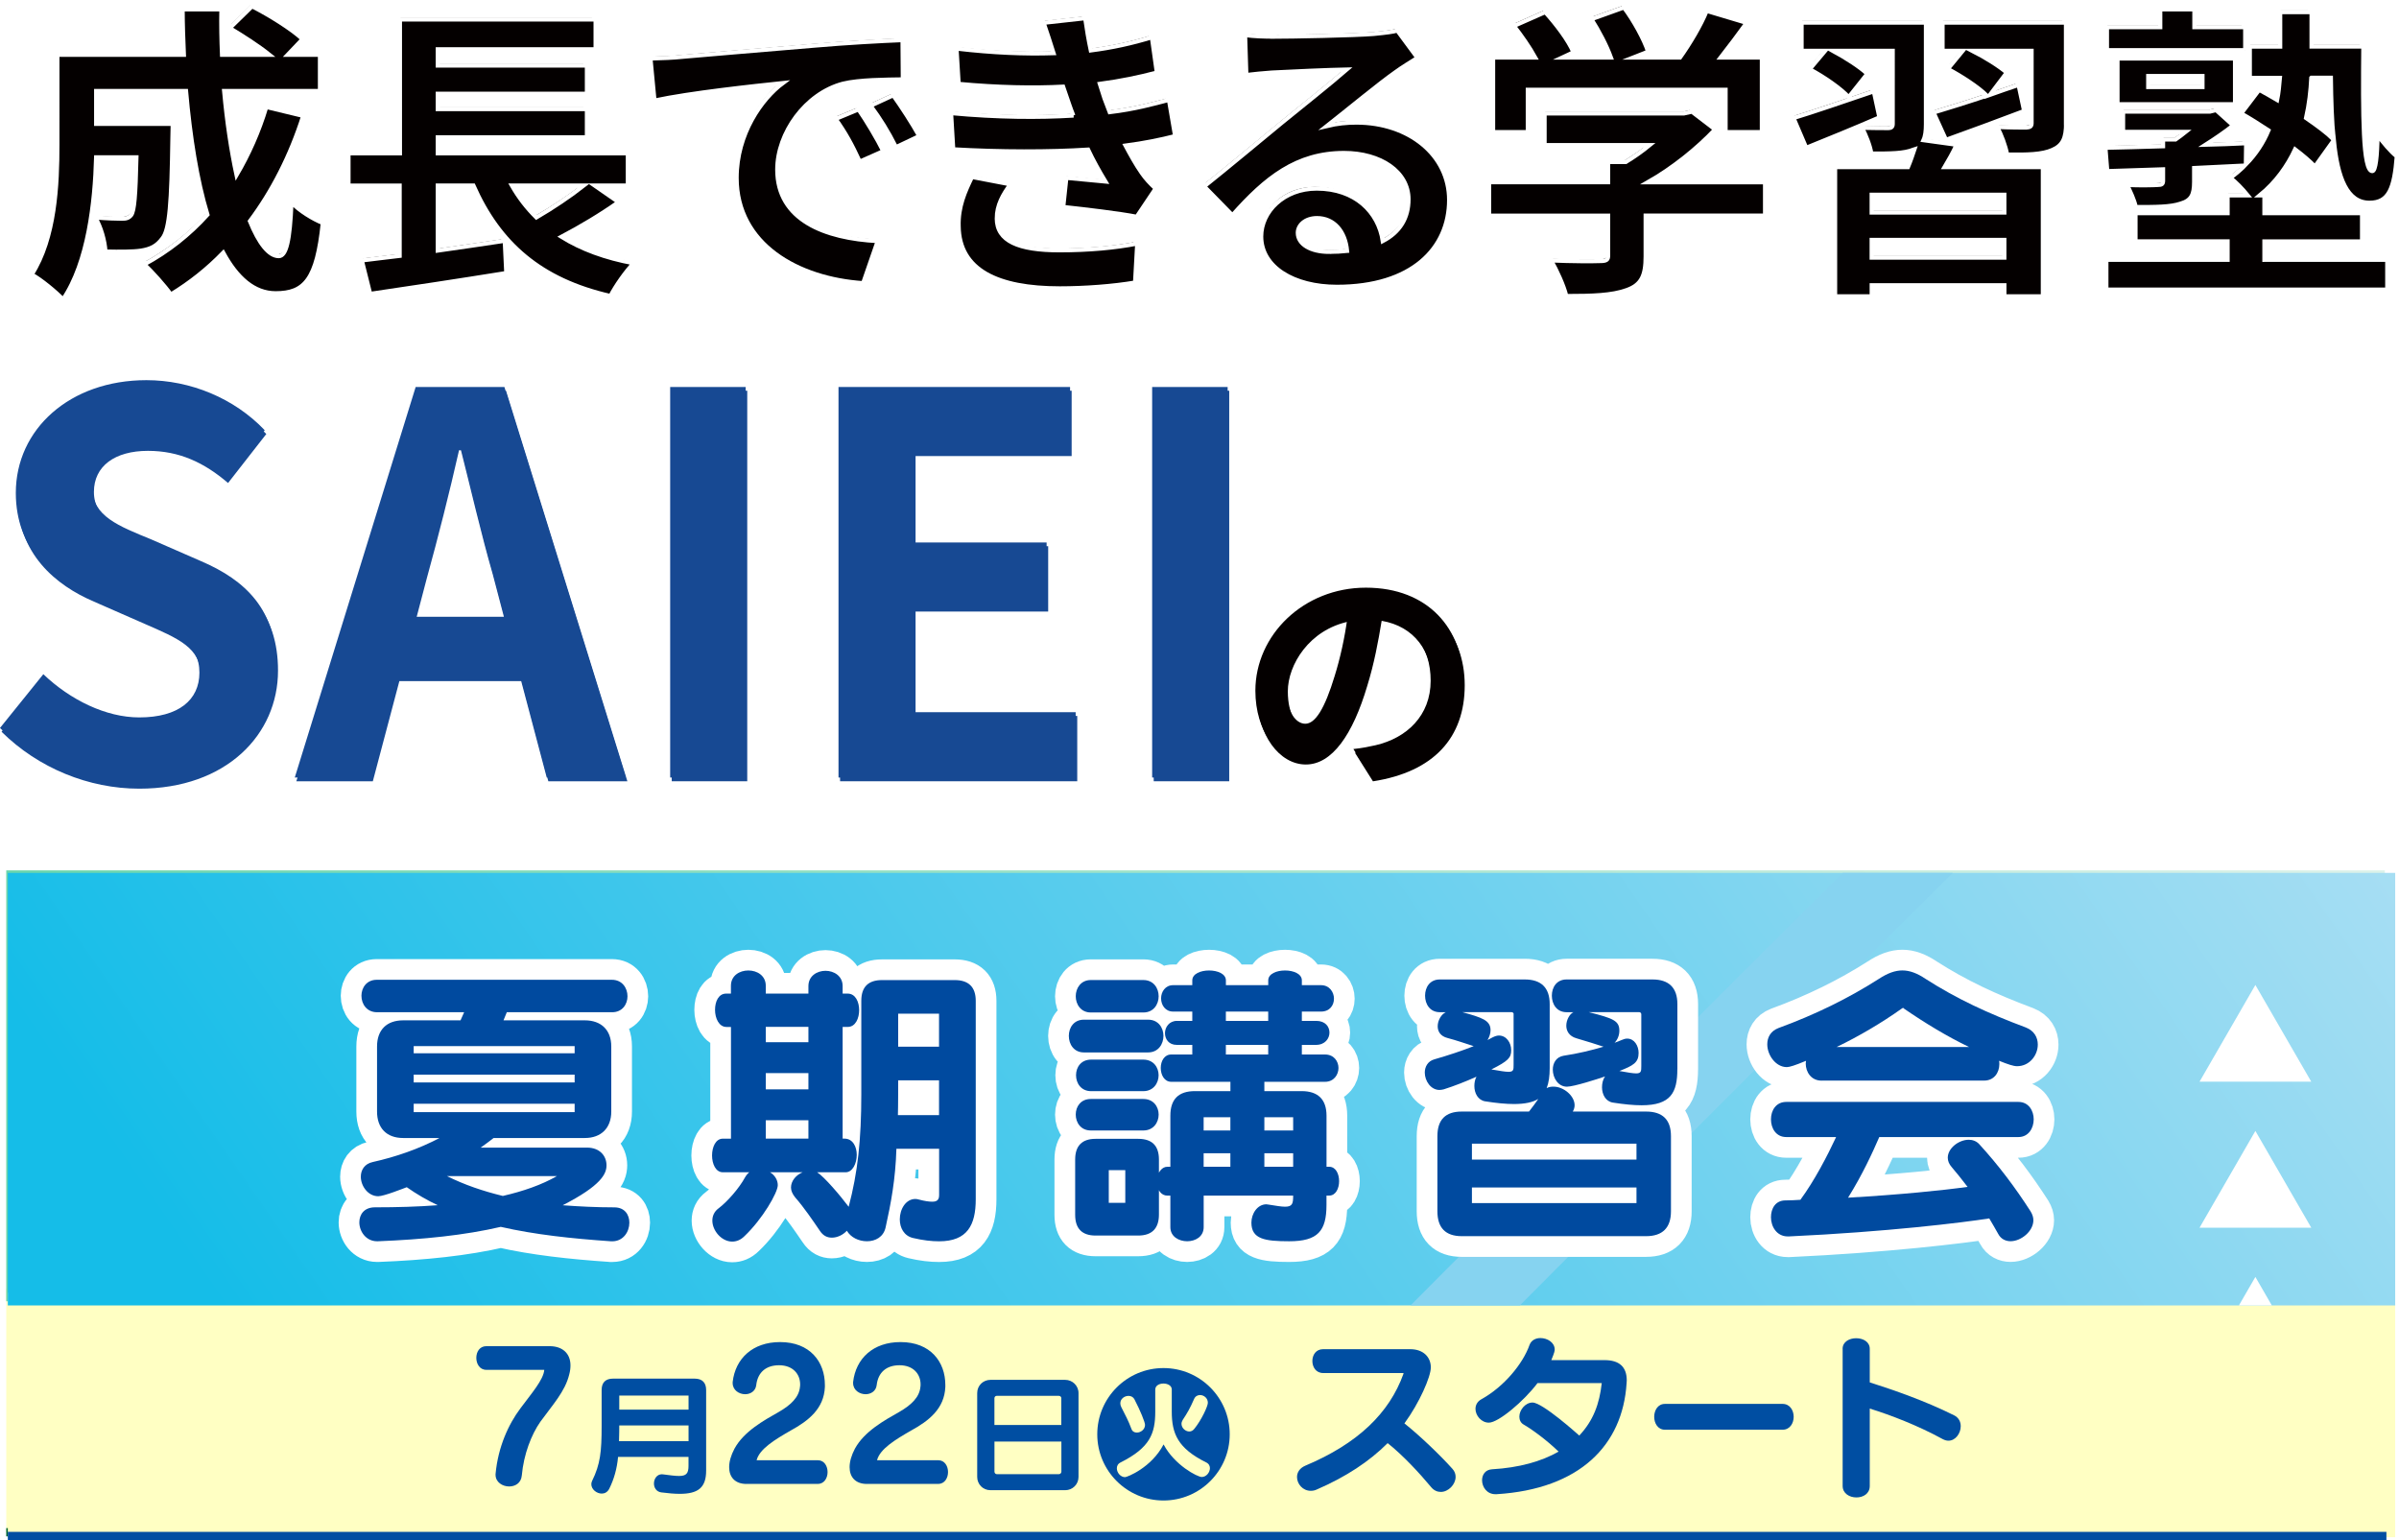 <?xml version="1.0" encoding="UTF-8"?><svg xmlns="http://www.w3.org/2000/svg" xmlns:xlink="http://www.w3.org/1999/xlink" viewBox="0 0 579.62 372.15"><defs><style>.cls-1{fill:#174993;}.cls-2,.cls-3{stroke:#fff;}.cls-2,.cls-4,.cls-5,.cls-6{stroke-miterlimit:10;}.cls-2,.cls-7{fill:#040000;}.cls-3{stroke-linejoin:round;stroke-width:10px;}.cls-3,.cls-8,.cls-4,.cls-5,.cls-6{fill:none;}.cls-3,.cls-4{stroke-linecap:round;}.cls-9{fill:url(#_名称未設定グラデーション_6);}.cls-10{mix-blend-mode:color-dodge;}.cls-11{fill:#004a9f;}.cls-12{fill:#fff;}.cls-13{fill:url(#_名称未設定グラデーション_2);}.cls-4{mix-blend-mode:hard-light;stroke:#86d3f0;stroke-width:18.72px;}.cls-5{stroke:#004ea2;}.cls-5,.cls-6{stroke-width:2px;}.cls-14{fill:url(#_名称未設定グラデーション);}.cls-15{fill:url(#_名称未設定グラデーション_5);mix-blend-mode:color-burn;}.cls-15,.cls-16{isolation:isolate;}.cls-17{fill:#006536;}.cls-6{stroke:#006536;}.cls-18{fill:url(#_名称未設定グラデーション_8);}.cls-19{fill:url(#_名称未設定グラデーション_4);}.cls-20{fill:url(#_名称未設定グラデーション_3);}.cls-21{fill:#004ea2;}.cls-22{fill:url(#_新規パターンスウォッチ_1);}.cls-23{mix-blend-mode:overlay;}.cls-24{fill:#ffffc3;}.cls-25{clip-path:url(#clippath);}.cls-26{opacity:.5;}</style><linearGradient id="_名称未設定グラデーション" x1="104.51" y1="-17.94" x2="510.17" y2="262.58" gradientTransform="translate(0 371.91) scale(1 -1)" gradientUnits="userSpaceOnUse"><stop offset="0" stop-color="#67d4aa"/><stop offset="1" stop-color="#ddf2ea"/></linearGradient><linearGradient id="_名称未設定グラデーション_2" x1="317.24" y1="2096.11" x2="374.21" y2="2096.11" gradientTransform="translate(-1590.05 -65.46) rotate(90) scale(1 -1)" gradientUnits="userSpaceOnUse"><stop offset="0" stop-color="#0a0000"/><stop offset=".1" stop-color="#0f0505"/><stop offset=".23" stop-color="#1e1615"/><stop offset=".37" stop-color="#373130"/><stop offset=".53" stop-color="#5a5755"/><stop offset=".7" stop-color="#878884"/><stop offset=".87" stop-color="#bcc2bd"/><stop offset="1" stop-color="#e8f2ec"/></linearGradient><linearGradient id="_名称未設定グラデーション_3" x1="310.62" y1="2126.54" x2="367.59" y2="2126.54" gradientTransform="translate(-1590.05 -65.46) rotate(90) scale(1 -1)" gradientUnits="userSpaceOnUse"><stop offset="0" stop-color="#0a0000"/><stop offset=".1" stop-color="#0f0505"/><stop offset=".23" stop-color="#1e1615"/><stop offset=".37" stop-color="#373130"/><stop offset=".53" stop-color="#5a5755"/><stop offset=".7" stop-color="#878884"/><stop offset=".87" stop-color="#bcc2bd"/><stop offset="1" stop-color="#e8f2ec"/></linearGradient><linearGradient id="_名称未設定グラデーション_4" x1="279.45" y1="2116.52" x2="336.42" y2="2116.52" gradientTransform="translate(-1590.05 -65.46) rotate(90) scale(1 -1)" gradientUnits="userSpaceOnUse"><stop offset="0" stop-color="#0a0000"/><stop offset=".1" stop-color="#0f0505"/><stop offset=".23" stop-color="#1e1615"/><stop offset=".37" stop-color="#373130"/><stop offset=".53" stop-color="#5a5755"/><stop offset=".7" stop-color="#878884"/><stop offset=".87" stop-color="#bcc2bd"/><stop offset="1" stop-color="#e8f2ec"/></linearGradient><radialGradient id="_名称未設定グラデーション_5" cx="60.93" cy="100.19" fx="60.93" fy="100.19" r="49.3" gradientTransform="translate(0 371.91) scale(1 -1)" gradientUnits="userSpaceOnUse"><stop offset=".2" stop-color="#f5f8e8"/><stop offset="1" stop-color="#fff"/></radialGradient><linearGradient id="_名称未設定グラデーション_6" x1="61.12" y1="86.54" x2="61.12" y2="146.64" gradientTransform="translate(0 371.91) scale(1 -1)" gradientUnits="userSpaceOnUse"><stop offset="0" stop-color="#fef998"/><stop offset="1" stop-color="#fdf332"/></linearGradient><clipPath id="clippath"><rect class="cls-8" x="1.89" y="210.92" width="576.81" height="104.51"/></clipPath><linearGradient id="_名称未設定グラデーション_8" x1="105.27" y1="391.12" x2="512.42" y2="109.57" gradientUnits="userSpaceOnUse"><stop offset="0" stop-color="#15bde8"/><stop offset="1" stop-color="#a7def3"/></linearGradient><pattern id="_新規パターンスウォッチ_1" x="0" y="0" width="160" height="160" patternTransform="translate(-7105.59 -6925.83) scale(.11)" patternUnits="userSpaceOnUse" viewBox="0 0 160 160"><rect class="cls-8" width="160" height="160"/><circle class="cls-12" cx="80" cy="80" r="34.96"/></pattern></defs><g class="cls-16"><g id="_レイヤー_1"><g class="cls-16"><g id="_レイヤー_1-2"><path class="cls-1" d="M0,175.9l10.47-12.99c6.53,6.24,15.16,10.44,23.17,10.44,9.49,0,14.54-4.2,14.54-10.82,0-7-5.55-9.17-13.68-12.73l-12.2-5.35c-9.24-3.95-18.48-11.59-18.48-25.34,0-15.41,13.06-27.25,31.55-27.25,10.6,0,21.2,4.33,28.59,12.1l-9.24,11.84c-5.79-4.97-11.83-7.77-19.35-7.77-8.01,0-13.06,3.69-13.06,9.93,0,6.75,6.41,9.17,14.17,12.35l11.95,5.22c11.09,4.71,18.36,11.97,18.36,25.6,0,15.41-12.45,28.53-33.52,28.53C21.07,189.66,8.87,184.69,0,175.91h0Z"/><path class="cls-1" d="M100.43,93.51h21.44l29.33,94.37h-19.1l-6.41-24.2h-29.58l-6.41,24.2h-18.48l29.21-94.37h0ZM100.06,149.03h21.69l-2.71-10.32c-2.83-9.81-5.3-20.63-7.89-30.82h-.62c-2.34,10.32-5.05,21.01-7.76,30.82l-2.71,10.32h0Z"/><path class="cls-1" d="M161.92,93.51h18.24v94.37h-18.24s0-94.37,0-94.37Z"/><path class="cls-1" d="M202.59,93.51h55.95v15.79h-37.71v21.78h32.04v15.79h-32.04v25.22h39.06v15.79h-57.3v-94.37h0Z"/><path class="cls-1" d="M278.37,93.51h18.24v94.37h-18.24s0-94.37,0-94.37Z"/><path class="cls-7" d="M331.35,187.91l-4.36-6.92c2.21-.23,3.84-.58,5.41-.93,7.45-1.74,13.26-7.1,13.26-15.59,0-8.03-4.36-14.02-12.22-15.36-.81,4.94-1.8,10.3-3.49,15.76-3.49,11.75-8.49,18.96-14.83,18.96s-11.81-7.1-11.81-16.93c0-13.44,11.63-24.9,26.7-24.9s23.5,10,23.5,22.68-7.5,20.94-22.16,23.21v.02ZM315.36,174.88c2.44,0,4.71-3.66,7.1-11.52,1.34-4.3,2.44-9.25,3.08-14.08-9.6,1.98-14.77,10.47-14.77,16.87,0,5.88,2.33,8.73,4.6,8.73h-.01Z"/><path class="cls-2" d="M72.88,27.09c-3.07,9.64-7.49,18.24-12.88,25.44,2.17,5.34,4.57,8.45,6.97,8.45,1.8,0,2.7-3.71,3.07-12.98,2.02,2.08,5.17,4,7.57,4.97-1.42,13.72-4.42,16.98-11.39,16.98-5.24,0-9.36-3.71-12.66-9.79-3.82,3.93-8.01,7.27-12.66,10.09-1.35-1.93-4.57-5.56-6.44-7.27,5.77-3.11,10.94-7.19,15.28-12.01-2.55-8.38-4.19-18.76-5.17-29.89h-21.72v7.94h18.5s-.07,2.3-.07,3.34c-.22,15.57-.67,22.17-2.4,24.32-1.42,1.93-2.92,2.6-5.17,2.97-1.95.3-5.17.3-8.61.22-.15-2.6-1.12-6.01-2.47-8.23,2.7.22,5.24.3,6.44.3,1.05,0,1.65-.15,2.25-.89.75-1.04,1.05-4.6,1.27-13.94h-9.74c-.3,10.83-1.87,25.29-8.01,34.34-1.57-1.71-5.54-4.97-7.57-6.01,5.69-8.9,6.22-21.8,6.22-31.44V12.33h30.56c-.15-3.63-.3-7.27-.3-10.98h9.36c-.08,3.71,0,7.34.15,10.98h11.46c-2.77-2.22-6.52-4.6-9.59-6.45l5.39-5.27c4.12,2.08,9.59,5.49,12.21,7.94l-3.6,3.78h7.79v8.75h-23.15c.67,7.42,1.72,14.39,3,20.32,2.92-4.97,5.39-10.46,7.19-16.46l8.91,2.15h.01Z"/><path class="cls-2" d="M149.06,47.93c-4.27,3.04-9.29,6.01-13.78,8.38,4.79,2.97,10.56,5.12,17.45,6.38-1.87,1.93-4.42,5.56-5.62,7.93-16.93-3.86-26.89-12.68-33.11-26.7h-8.61v15.72c5.24-.74,10.79-1.56,16.18-2.37l.37,7.79c-11.46,1.85-23.82,3.71-32.88,5.04l-2.02-8.08c2.7-.3,5.77-.74,9.14-1.11v-16.98h-12.36v-7.79h12.43V3.81h47.27v7.19h-38.13v3.93h36.03v6.82h-36.03v3.71h36.03v6.82h-36.03v3.86h45.92v7.79h-8.02s5.77,4,5.77,4ZM123.29,43.93c1.65,2.89,3.6,5.41,5.92,7.71,3.97-2.3,8.24-5.19,11.46-7.71h-17.38Z"/><path class="cls-2" d="M164.12,12.85c6.29-.52,18.65-1.63,32.36-2.74,7.71-.67,15.88-1.11,21.2-1.33l.07,9.49c-4.04.07-10.49.07-14.46,1.04-9.06,2.37-15.88,11.94-15.88,20.76,0,12.24,11.54,16.61,24.27,17.28l-3.52,10.16c-15.73-1.04-30.56-9.34-30.56-25.44,0-10.68,6.07-19.13,11.16-22.91-7.04.74-22.32,2.37-31.01,4.23l-.97-10.16c3-.07,5.92-.22,7.34-.37h0ZM213.03,35.62l-5.69,2.52c-1.87-4.08-3.45-6.97-5.84-10.31l5.54-2.3c1.87,2.67,4.57,7.19,5.99,10.09ZM221.72,31.99l-5.62,2.67c-2.02-4-3.75-6.75-6.14-10.01l5.47-2.52c1.87,2.6,4.72,6.97,6.29,9.86Z"/><path class="cls-2" d="M258.95,27.02c-.38-.89-.67-1.78-.97-2.6-.6-1.71-1.05-3.11-1.5-4.38-7.04.37-15.81.22-25.24-.67l-.52-8.53c8.91,1.04,16.55,1.33,23.45,1.11-.75-2.37-1.5-4.75-2.4-7.34l10.04-1.11c.37,2.67.82,5.27,1.35,7.79,5.17-.67,9.96-1.71,14.76-3.19l1.2,8.53c-4.12,1.11-8.84,2.08-13.78,2.74.37,1.19.75,2.37,1.12,3.49.38,1.04.82,2.15,1.27,3.34,6.14-.74,10.64-2,14.31-2.97l1.5,8.75c-3.45.89-7.49,1.71-11.98,2.3,1.27,2.37,2.55,4.67,3.9,6.6.97,1.41,2.02,2.52,3.37,3.78l-4.57,6.82c-4.19-.82-12.28-1.78-17.75-2.37l.75-7.04c3.15.3,7.19.67,9.44.89-1.57-2.6-3-5.19-4.19-7.71-9.21.59-21.27.59-32.58-.07l-.52-8.75c11.16,1.04,21.27,1.11,29.59.59h-.05ZM240.45,51.86c0,5.49,5.24,7.71,15.13,7.71,7.12,0,13.48-.59,18.8-1.63l-.52,9.42c-5.24.89-12.06,1.41-18.2,1.41-14.98,0-24.27-4.38-24.42-14.98-.15-4.75,1.5-8.38,3.22-11.94l9.29,1.78c-1.8,2.45-3.3,5.04-3.3,8.23h0Z"/><path class="cls-2" d="M307.26,7.96c3.97,0,20-.3,24.27-.67,3.07-.3,4.79-.52,5.69-.82l4.87,6.6c-1.72,1.11-3.52,2.15-5.24,3.41-4.04,2.82-11.91,9.34-16.63,13.05,2.47-.59,4.72-.82,7.12-.82,12.73,0,22.4,7.86,22.4,18.69,0,11.72-8.99,20.99-27.12,20.99-10.41,0-18.28-4.75-18.28-12.16,0-6.01,5.47-11.57,13.41-11.57,9.29,0,14.91,5.64,15.96,12.68,4.12-2.15,6.22-5.56,6.22-10.09,0-6.67-6.74-11.2-15.58-11.2-11.46,0-18.95,6.01-26.97,15.05l-6.82-6.97c5.32-4.23,14.38-11.79,18.8-15.42,4.2-3.41,11.99-9.64,15.66-12.83-3.82.07-14.16.52-18.13.74-2.02.15-4.42.37-6.14.59l-.3-9.64c2.1.3,4.72.37,6.82.37v.02ZM320.75,59.94c1.57,0,3-.07,4.34-.22-.45-4.82-3.22-7.93-7.27-7.93-2.85,0-4.64,1.71-4.64,3.56,0,2.74,3.07,4.6,7.57,4.6h0Z"/><path class="cls-2" d="M426.06,51.19h-28.84v9.86c0,4.6-.97,6.9-4.64,8.16-3.52,1.26-8.17,1.41-14.53,1.41-.6-2.52-2.32-6.23-3.67-8.6,4.79.22,10.34.22,11.83.15,1.57,0,1.95-.3,1.95-1.33v-9.64h-28.76v-8.08h28.76v-4.89h4.27c1.95-1.19,3.97-2.6,5.77-4.08h-25.39v-7.64h33.63l1.95-.44,5.62,4.3c-4.27,4.52-10.11,9.27-16.25,12.76h28.31v8.08-.02ZM368.76,31.02h-8.39V13h10.19c-1.35-2.45-3.37-5.34-5.17-7.64l7.57-3.34c2.62,2.89,5.62,6.82,6.82,9.71l-2.7,1.26h11.76c-1.05-2.89-2.92-6.45-4.72-9.27l7.86-2.82c2.4,3.19,4.87,7.71,5.84,10.68l-3.6,1.41h11.31c2.47-3.49,5.02-7.79,6.44-11.27l9.66,2.89c-2.02,2.82-4.27,5.78-6.29,8.38h9.96v18.02h-8.76v-10.23h-47.79v10.23h.01Z"/><path class="cls-2" d="M453.7,27.46c-5.99,2.6-12.36,5.19-17.68,7.34l-3.07-7.19c4.87-1.48,12.21-4,19.4-6.45l1.35,6.3ZM472.36,34.06c-.9,1.93-1.95,3.78-2.92,5.41h23.75v31.22h-9.29v-2.67h-32.06v2.67h-8.84v-31.22h17.6c.6-1.41,1.12-2.97,1.57-4.3l-.22.07c-2.32.96-5.62.96-10.19.96-.3-1.93-1.35-4.52-2.25-6.23,2.55.07,5.47.07,6.29.07s1.12-.3,1.12-1.04V11.37h-14.46c3,1.63,6.52,3.86,8.31,5.56l-4.49,5.64c-1.87-2.08-6.07-4.97-9.44-6.75l3.75-4.45h-5.69v-6.82h30.04v24.55c0,1.63-.15,2.89-.6,3.86l8.02,1.11h0ZM483.89,46.15h-32.06v4.3h32.06v-4.3ZM483.89,61.35v-4.3h-32.06v4.3h32.06ZM498.8,28.87c0,3.56-.75,5.34-3.3,6.45-2.47,1.11-6.07,1.19-10.94,1.11-.37-2.08-1.42-4.82-2.4-6.67,2.85.15,6.14.15,7.04.15.97-.07,1.27-.3,1.27-1.11V11.37h-14.31c3.07,1.56,6.52,3.71,8.31,5.27l-4.04,5.34c2.25-.82,4.57-1.56,6.89-2.37l1.35,6.3c-6.44,2.45-13.33,4.97-18.88,6.97l-3-6.6c3.45-1.04,8.02-2.45,12.88-4.08-2.1-2.08-6.22-4.75-9.44-6.45l3.6-4.38h-4.87v-6.82h29.81v24.32h.03Z"/><path class="cls-2" d="M546.74,61.87h29.66v7.19h-67.86v-7.19h29.29v-4.45h-22.25v-6.82h22.25v-4.3h4.87c-1.27-1.56-3-3.34-4.2-4.23,1.27-.96,2.47-1.93,3.45-2.97-4.04.22-8.17.37-12.21.59v3.34c0,3.11-.67,4.52-3.3,5.27-2.47.82-5.92.82-10.79.82-.38-1.78-1.35-3.78-2.1-5.34,3,.15,6.52.07,7.42,0,.97,0,1.27-.22,1.27-1.04v-2.74c-5.02.15-9.66.3-13.48.44l-.45-5.64c3.82-.07,8.69-.22,13.93-.37v-1.63h3c.82-.59,1.65-1.19,2.47-1.85h-15.13v-4.89h20.97l1.5-.37,4.12,3.71c-1.95,1.56-4.34,3.19-6.67,4.67,3.22-.07,6.52-.22,9.81-.37l-.07,5.12c2.47-2.52,4.27-5.34,5.47-8.23-2.25-1.48-4.49-2.89-6.59-4.08l4.34-5.71c1.35.74,2.85,1.56,4.34,2.45.37-1.78.52-3.63.67-5.34h-7.27v-7.56h7.34V2.03h7.57v8.31h12.51c-.15,16.39-.15,30.11,2.17,30.11.82,0,1.2-3.71,1.27-8.75,1.35,1.85,3.15,4,4.64,5.19-.6,7.71-1.87,11.2-6.59,11.2-5.39,0-7.72-5.93-8.61-15.13l-4.57,6.38c-1.2-1.26-2.85-2.67-4.79-4.15-1.87,4-4.57,7.86-8.54,11.12h1.12v4.3h23.59v6.82h-23.59v4.45h.02ZM542.09,11.22h-33.41v-5.56h12.88V1.36h8.24v4.3h12.28v5.56h.01ZM511.23,24.27v-11.05h28.39v11.05h-28.39,0ZM518.65,20.12h13.11v-2.67h-13.11v2.67ZM558.05,17.9c-.15,3.11-.52,6.38-1.27,9.71,2.7,1.85,5.09,3.63,6.67,5.19-.45-4.3-.6-9.42-.67-14.91h-4.73Z"/><rect class="cls-24" x="1.51" y="311.36" width="574.69" height="58.88"/><path class="cls-17" d="M124.43,337.01c.34,0,.69,0,.9-.04,2.62-.26,5.15-1.45,5.15-4,0-2.3-1.89-4.08-5.2-4.08-2.75,0-4.47,1.32-4.9,3.32-.3,1.19-1.42,1.74-2.58,1.74-1.5,0-3.13-.94-3.13-2.55,0-.13.04-.26.04-.38.64-4.59,4.77-7.74,10.52-7.74,6.66,0,11.16,3.61,11.16,9.61,0,3.06-1.46,5.74-4.12,6.8,3.31,1.36,5.11,4.55,5.11,7.99,0,6.51-4.55,10.72-12.11,10.72-10.18,0-11.46-8.08-11.46-8.72,0-1.66,1.63-2.81,3.18-2.81,1.07,0,2.15.6,2.53,1.96.64,2.42,2.75,3.87,5.75,3.87,3.65,0,6.05-1.79,6.05-5.06s-2.92-4.68-6.1-4.85c-.17-.04-1.33-.04-1.5-.04-1.67,0-2.53-1.45-2.53-2.89s.86-2.85,2.53-2.85h.71Z"/><path class="cls-17" d="M165.38,350.91h-16.97c-.26,2.84-.99,5.39-2.14,7.69-.41.8-1.08,1.15-1.79,1.15-1.24,0-2.52-1.02-2.52-2.26,0-.26.06-.51.19-.8,1.98-4.02,2.3-7.02,2.3-13.2v-8.67c0-1.79.92-2.74,2.74-2.74h19.65c1.82,0,2.77.96,2.77,2.74v19.42c0,4.11-1.98,5.58-6.35,5.58-1.28,0-2.77-.13-4.46-.35-1.18-.16-1.75-1.15-1.75-2.14,0-1.12.7-2.23,1.91-2.23.1,0,.22.03.32.03,1.66.22,2.87.38,3.79.38,1.72,0,2.3-.57,2.3-2.42v-2.17h0ZM165.38,343.32h-16.68s0,2.65-.06,3.79h16.74v-3.79h0ZM165.38,336.15h-16.68v3.38h16.68v-3.38Z"/><path class="cls-17" d="M179.32,357.42c-2.75,0-4.17-1.66-4.17-4.04,0-1.32.43-2.85,1.29-4.47,2.28-4.17,7.08-6.8,10.69-8.85,2.79-1.62,4.85-3.49,5.07-6.04.04-.21.04-.38.04-.6,0-2.42-1.72-4.59-5.07-4.59-3.13,0-5.15,1.7-5.5,4.81-.17,1.45-1.42,2.17-2.66,2.17-1.46,0-3.01-.98-3.01-2.68v-.26c.64-5.66,4.81-9.61,11.42-9.61,7.21,0,10.78,4.76,10.78,10.33v.47c-.21,5.27-3.99,8.17-8.24,10.5-3.78,2.17-7.51,4.42-8.2,7.14h14.73c1.59,0,2.36,1.45,2.36,2.85s-.77,2.85-2.36,2.85h-17.17v.02Z"/><path class="cls-17" d="M216.46,335.43c7.47,0,11.46,4.38,11.46,11.27,0,6.46-3.91,11.69-11.51,11.69-1.5,0-2.88-.21-4.12-.64-7.51-2.55-8.12-12.25-8.12-16.93,0-11.1,4.94-17.56,12.41-17.56,5.02,0,8.8,2.34,10.43,6.38.17.43.26.81.26,1.15,0,1.7-1.63,2.76-3.13,2.76-.94,0-1.8-.38-2.23-1.32-.99-2.21-2.79-3.36-5.32-3.36-3.74,0-6.18,3.36-6.61,9.48,1.37-1.83,3.74-2.93,6.48-2.93h0ZM222.13,346.7c0-3.49-2.28-5.83-5.75-5.83-2.58,0-5.62,1.45-5.62,5.4,0,6.29,5.07,6.34,5.67,6.34,3.74,0,5.71-2.68,5.71-5.91h-.01Z"/><path class="cls-17" d="M238.05,358.92c-1.82,0-3.19-1.44-3.19-3.19v-20.19c0-1.85,1.47-3.19,3.19-3.19h18.02c1.69,0,3.19,1.37,3.19,3.19v20.19c0,1.79-1.44,3.19-3.19,3.19h-18.02ZM255.11,336.79c0-.35-.29-.57-.61-.57h-14.92c-.32,0-.57.22-.57.57v6.44h16.1v-6.44ZM255.11,347.21h-16.1v7.24c0,.35.26.61.57.61h14.92c.32,0,.61-.26.61-.61v-7.24Z"/><path class="cls-17" d="M279.7,361.41c-8.8,0-15.95-7.14-15.95-15.95s7.14-15.95,15.95-15.95,15.95,7.14,15.95,15.95-7.14,15.95-15.95,15.95ZM270.29,338.25c-.8,0-1.18.8-1.18,1.56s.38,1.59,1.18,1.59h3.57c.06,0,.1.06.1.13v.06c-.64,3.03-2.39,6.28-4.75,8.26-.41.35-.61.8-.61,1.28,0,1.05.92,2.14,1.85,2.14.25,0,.51-.1.77-.29,5.61-4.37,6.22-11.54,6.22-12.56,0-1.24-.77-2.17-2.14-2.17h-5.01ZM281.77,346.29c1.31,2.74,3.16,5.26,6.54,7.43.26.16.54.22.8.22.99,0,1.85-1.12,1.85-2.17,0-.51-.22-1.02-.73-1.34-4.15-2.58-6.7-5.8-8.45-11.19v-3.7c0-1.05-.89-1.56-1.82-1.56s-1.91.54-1.91,1.56v17.03c0,.77-.1,1.05-.86,1.05-.48,0-1.24-.1-2.42-.32-.1-.03-.22-.03-.32-.03-.92,0-1.47.86-1.47,1.72,0,.73.41,1.47,1.28,1.63,1.21.19,2.23.29,3.09.29,3.54,0,4.43-1.56,4.43-4.21v-6.41h0ZM290.92,338.54c0-1.08-1.05-2.04-2.04-2.04-.41,0-.8.16-1.08.54-.99,1.21-2.17,2.46-3.73,3.83-.35.29-.51.67-.51,1.08,0,.99.99,2.1,1.98,2.1.26,0,.51-.1.77-.29,1.72-1.37,3.13-2.74,4.24-4.18.29-.35.38-.7.38-1.05h0Z"/><path class="cls-17" d="M337.49,330.84c0-.08-.04-.13-.09-.13h-19.28c-1.72,0-2.58-1.45-2.58-2.89s.86-2.85,2.58-2.85h21c3.13,0,4.94,1.91,4.94,4.38,0,2.25-2.75,8.55-6.35,13.48,3.65,2.89,8.67,7.7,11.55,10.93.56.6.77,1.28.77,1.96,0,1.83-1.76,3.61-3.56,3.61-.82,0-1.67-.34-2.36-1.19-2.75-3.32-6.83-7.7-10.43-10.55-4.42,4.42-10.05,8.12-17,11.14-.52.26-1.03.34-1.5.34-1.93,0-3.31-1.66-3.31-3.32,0-1.06.6-2.13,1.98-2.72,12.67-5.32,20.27-12.67,23.66-22.16v-.04h-.02Z"/><path class="cls-17" d="M359.61,359.89c-2.06,0-3.22-1.74-3.22-3.36,0-1.32.77-2.55,2.4-2.64,6.48-.38,11.85-1.87,16.02-4.25-2.83-2.76-6.53-5.44-8.33-6.46-.82-.43-1.12-1.19-1.12-1.96,0-1.57,1.42-3.4,3.18-3.4,2.4,0,10.86,7.61,11.25,7.95,3.39-3.61,4.85-7.61,5.41-12.63h-15.46c-3.26,4.34-9.4,9.53-11.72,9.53-1.8,0-3.22-1.7-3.22-3.32,0-.89.43-1.79,1.46-2.34,5.37-2.98,9.92-8.46,11.55-13.06.43-1.15,1.5-1.66,2.62-1.66,1.67,0,3.43,1.06,3.43,2.76,0,.3-.04.68-.82,2.55h12.8c3.56,0,5.37,1.62,5.37,4.89,0,.21-.04.43-.04.68-.94,14.93-11.29,25.47-31.3,26.71h-.26,0Z"/><path class="cls-17" d="M400.41,344.36c-1.72,0-2.58-1.57-2.58-3.1s.86-3.1,2.58-3.1h28.34c1.76,0,2.66,1.57,2.66,3.1s-.9,3.1-2.66,3.1h-28.34Z"/><path class="cls-17" d="M443.18,324.89c0-1.7,1.63-2.55,3.26-2.55s3.26.85,3.26,2.55v8.08c5.75,1.83,13.27,4.42,20.27,7.91,1.16.55,1.63,1.57,1.63,2.64,0,1.7-1.25,3.49-2.96,3.49-.43,0-.9-.13-1.37-.38-6.05-3.32-12.54-5.78-17.56-7.36v18.63c0,1.87-1.59,2.76-3.22,2.76s-3.31-.94-3.31-2.76v-33h0Z"/><rect class="cls-14" x="1.51" y="210.31" width="574.69" height="104.13"/><line class="cls-6" x1="576.2" y1="370.24" x2="1.51" y2="370.24"/><g class="cls-23"><circle class="cls-12" cx="16.74" cy="282.81" r="2.16"/><circle class="cls-12" cx="16.74" cy="268.08" r="2.16"/><circle class="cls-12" cx="16.74" cy="253.35" r="2.16"/><circle class="cls-12" cx="16.74" cy="238.62" r="2.16"/><circle class="cls-12" cx="16.74" cy="223.89" r="2.16"/><circle class="cls-12" cx="31.47" cy="282.81" r="2.16"/><circle class="cls-12" cx="31.47" cy="268.08" r="2.16"/><circle class="cls-12" cx="31.47" cy="253.35" r="2.16"/><circle class="cls-12" cx="31.47" cy="238.62" r="2.16"/><circle class="cls-12" cx="31.47" cy="223.89" r="2.16"/><circle class="cls-12" cx="46.2" cy="282.81" r="2.16"/><circle class="cls-12" cx="46.2" cy="268.08" r="2.16"/><circle class="cls-12" cx="46.2" cy="253.35" r="2.16"/><circle class="cls-12" cx="46.2" cy="238.62" r="2.16"/><circle class="cls-12" cx="46.2" cy="223.89" r="2.16"/><circle class="cls-12" cx="60.93" cy="282.81" r="2.16"/><circle class="cls-12" cx="60.93" cy="268.08" r="2.16"/><circle class="cls-12" cx="60.93" cy="253.35" r="2.16"/><circle class="cls-12" cx="60.93" cy="238.62" r="2.16"/><circle class="cls-12" cx="60.93" cy="223.89" r="2.16"/><circle class="cls-12" cx="75.66" cy="282.81" r="2.16"/><circle class="cls-12" cx="75.66" cy="268.08" r="2.16"/><circle class="cls-12" cx="75.66" cy="253.35" r="2.16"/><circle class="cls-12" cx="75.66" cy="238.62" r="2.16"/><circle class="cls-12" cx="75.66" cy="223.89" r="2.16"/><circle class="cls-12" cx="90.39" cy="282.81" r="2.16"/><circle class="cls-12" cx="90.39" cy="268.08" r="2.16"/><circle class="cls-12" cx="90.39" cy="253.35" r="2.16"/><circle class="cls-12" cx="90.39" cy="238.62" r="2.16"/><circle class="cls-12" cx="90.39" cy="223.89" r="2.16"/><circle class="cls-12" cx="105.12" cy="282.81" r="2.16"/><circle class="cls-12" cx="105.12" cy="268.08" r="2.16"/><circle class="cls-12" cx="105.12" cy="253.35" r="2.16"/><circle class="cls-12" cx="105.12" cy="238.62" r="2.16"/><circle class="cls-12" cx="105.12" cy="223.89" r="2.16"/><circle class="cls-12" cx="119.84" cy="282.81" r="2.16"/><circle class="cls-12" cx="119.84" cy="268.08" r="2.16"/><circle class="cls-12" cx="119.84" cy="253.35" r="2.16"/><circle class="cls-12" cx="119.84" cy="238.62" r="2.16"/><circle class="cls-12" cx="119.84" cy="223.89" r="2.16"/><circle class="cls-12" cx="134.57" cy="282.81" r="2.16"/><circle class="cls-12" cx="134.57" cy="268.08" r="2.16"/><circle class="cls-12" cx="134.57" cy="253.35" r="2.16"/><circle class="cls-12" cx="134.57" cy="238.62" r="2.16"/><circle class="cls-12" cx="134.57" cy="223.89" r="2.16"/><circle class="cls-12" cx="149.3" cy="282.81" r="2.16"/><circle class="cls-12" cx="149.3" cy="268.08" r="2.16"/><circle class="cls-12" cx="149.3" cy="253.35" r="2.16"/><circle class="cls-12" cx="149.3" cy="238.62" r="2.16"/><circle class="cls-12" cx="149.3" cy="223.89" r="2.16"/><circle class="cls-12" cx="164.03" cy="282.81" r="2.16"/><circle class="cls-12" cx="164.03" cy="268.08" r="2.16"/><circle class="cls-12" cx="164.03" cy="253.35" r="2.16"/><circle class="cls-12" cx="164.03" cy="238.62" r="2.16"/><circle class="cls-12" cx="164.03" cy="223.89" r="2.16"/><circle class="cls-12" cx="178.76" cy="282.81" r="2.16"/><circle class="cls-12" cx="178.76" cy="268.08" r="2.16"/><circle class="cls-12" cx="178.76" cy="253.35" r="2.16"/><circle class="cls-12" cx="178.76" cy="238.62" r="2.16"/><circle class="cls-12" cx="178.76" cy="223.89" r="2.16"/><circle class="cls-12" cx="193.49" cy="282.81" r="2.16"/><circle class="cls-12" cx="193.49" cy="268.08" r="2.16"/><circle class="cls-12" cx="193.49" cy="253.35" r="2.16"/><circle class="cls-12" cx="193.49" cy="238.62" r="2.16"/><circle class="cls-12" cx="193.49" cy="223.89" r="2.16"/><circle class="cls-12" cx="208.22" cy="282.81" r="2.16"/><circle class="cls-12" cx="208.22" cy="268.08" r="2.16"/><circle class="cls-12" cx="208.22" cy="253.35" r="2.16"/><circle class="cls-12" cx="208.22" cy="238.62" r="2.16"/><circle class="cls-12" cx="208.22" cy="223.89" r="2.16"/><circle class="cls-12" cx="222.95" cy="282.81" r="2.16"/><circle class="cls-12" cx="222.95" cy="268.08" r="2.16"/><circle class="cls-12" cx="222.95" cy="253.35" r="2.16"/><circle class="cls-12" cx="222.95" cy="238.62" r="2.16"/><circle class="cls-12" cx="222.95" cy="223.89" r="2.16"/><circle class="cls-12" cx="237.67" cy="282.81" r="2.16"/><circle class="cls-12" cx="237.67" cy="268.08" r="2.16"/><circle class="cls-12" cx="237.67" cy="253.35" r="2.16"/><circle class="cls-12" cx="237.67" cy="238.62" r="2.16"/><circle class="cls-12" cx="237.67" cy="223.89" r="2.16"/><circle class="cls-12" cx="252.4" cy="282.81" r="2.16"/><circle class="cls-12" cx="252.4" cy="268.08" r="2.16"/><circle class="cls-12" cx="252.4" cy="253.35" r="2.16"/><circle class="cls-12" cx="252.4" cy="238.62" r="2.16"/><circle class="cls-12" cx="252.4" cy="223.89" r="2.16"/><circle class="cls-12" cx="267.13" cy="282.81" r="2.16"/><circle class="cls-12" cx="267.13" cy="268.08" r="2.16"/><circle class="cls-12" cx="267.13" cy="253.35" r="2.16"/><circle class="cls-12" cx="267.13" cy="238.62" r="2.16"/><circle class="cls-12" cx="267.13" cy="223.89" r="2.16"/><circle class="cls-12" cx="281.86" cy="282.81" r="2.16"/><circle class="cls-12" cx="281.86" cy="268.08" r="2.16"/><circle class="cls-12" cx="281.86" cy="253.35" r="2.16"/><circle class="cls-12" cx="281.86" cy="238.62" r="2.16"/><circle class="cls-12" cx="281.86" cy="223.89" r="2.16"/><circle class="cls-12" cx="296.59" cy="282.81" r="2.16"/><circle class="cls-12" cx="296.59" cy="268.08" r="2.16"/><circle class="cls-12" cx="296.59" cy="253.35" r="2.16"/><circle class="cls-12" cx="296.59" cy="238.62" r="2.16"/><circle class="cls-12" cx="296.59" cy="223.89" r="2.16"/><circle class="cls-12" cx="311.32" cy="282.81" r="2.16"/><circle class="cls-12" cx="311.32" cy="268.08" r="2.16"/><circle class="cls-12" cx="311.32" cy="253.35" r="2.16"/><circle class="cls-12" cx="311.32" cy="238.62" r="2.16"/><circle class="cls-12" cx="311.32" cy="223.89" r="2.16"/><circle class="cls-12" cx="326.05" cy="282.81" r="2.16"/><circle class="cls-12" cx="326.05" cy="268.08" r="2.16"/><circle class="cls-12" cx="326.05" cy="253.35" r="2.16"/><circle class="cls-12" cx="326.05" cy="238.62" r="2.16"/><circle class="cls-12" cx="326.05" cy="223.89" r="2.16"/><circle class="cls-12" cx="340.78" cy="282.81" r="2.16"/><circle class="cls-12" cx="340.78" cy="268.08" r="2.16"/><circle class="cls-12" cx="340.78" cy="253.35" r="2.16"/><circle class="cls-12" cx="340.78" cy="238.62" r="2.16"/><circle class="cls-12" cx="340.78" cy="223.89" r="2.16"/><circle class="cls-12" cx="355.5" cy="282.81" r="2.16"/><circle class="cls-12" cx="355.5" cy="268.08" r="2.16"/><circle class="cls-12" cx="355.5" cy="253.35" r="2.16"/><circle class="cls-12" cx="355.5" cy="238.62" r="2.16"/><circle class="cls-12" cx="355.5" cy="223.89" r="2.16"/><circle class="cls-12" cx="370.23" cy="282.81" r="2.16"/><circle class="cls-12" cx="370.23" cy="268.08" r="2.16"/><circle class="cls-12" cx="370.23" cy="253.35" r="2.16"/><circle class="cls-12" cx="370.23" cy="238.62" r="2.16"/><circle class="cls-12" cx="370.23" cy="223.89" r="2.16"/><circle class="cls-12" cx="384.96" cy="282.81" r="2.16"/><circle class="cls-12" cx="384.96" cy="268.08" r="2.16"/><circle class="cls-12" cx="384.96" cy="253.35" r="2.16"/><circle class="cls-12" cx="384.96" cy="238.62" r="2.16"/><circle class="cls-12" cx="384.96" cy="223.89" r="2.16"/><circle class="cls-12" cx="399.69" cy="282.81" r="2.16"/><circle class="cls-12" cx="399.69" cy="268.08" r="2.16"/><circle class="cls-12" cx="399.69" cy="253.35" r="2.16"/><circle class="cls-12" cx="399.69" cy="238.62" r="2.16"/><circle class="cls-12" cx="399.69" cy="223.89" r="2.16"/><circle class="cls-12" cx="414.42" cy="282.81" r="2.16"/><circle class="cls-12" cx="414.42" cy="268.08" r="2.16"/><circle class="cls-12" cx="414.42" cy="253.35" r="2.16"/><circle class="cls-12" cx="414.42" cy="238.62" r="2.16"/><circle class="cls-12" cx="414.42" cy="223.89" r="2.16"/><circle class="cls-12" cx="429.15" cy="282.81" r="2.16"/><circle class="cls-12" cx="429.15" cy="268.08" r="2.16"/><circle class="cls-12" cx="429.15" cy="253.35" r="2.16"/><circle class="cls-12" cx="429.15" cy="238.62" r="2.16"/><circle class="cls-12" cx="429.15" cy="223.89" r="2.16"/><circle class="cls-12" cx="443.88" cy="282.81" r="2.16"/><circle class="cls-12" cx="443.88" cy="268.08" r="2.16"/><circle class="cls-12" cx="443.88" cy="253.35" r="2.16"/><circle class="cls-12" cx="443.88" cy="238.62" r="2.16"/><circle class="cls-12" cx="443.88" cy="223.89" r="2.16"/><circle class="cls-12" cx="458.61" cy="282.81" r="2.16"/><circle class="cls-12" cx="458.61" cy="268.08" r="2.16"/><circle class="cls-12" cx="458.61" cy="253.35" r="2.16"/><circle class="cls-12" cx="458.61" cy="238.62" r="2.16"/><circle class="cls-12" cx="458.61" cy="223.89" r="2.16"/><circle class="cls-12" cx="473.33" cy="282.81" r="2.16"/><circle class="cls-12" cx="473.33" cy="268.08" r="2.16"/><circle class="cls-12" cx="473.33" cy="253.35" r="2.16"/><circle class="cls-12" cx="473.33" cy="238.62" r="2.16"/><circle class="cls-12" cx="473.33" cy="223.89" r="2.16"/><circle class="cls-12" cx="488.06" cy="282.81" r="2.16"/><circle class="cls-12" cx="488.06" cy="268.08" r="2.16"/><circle class="cls-12" cx="488.06" cy="253.35" r="2.16"/><circle class="cls-12" cx="488.06" cy="238.62" r="2.16"/><circle class="cls-12" cx="488.06" cy="223.89" r="2.16"/><circle class="cls-12" cx="502.79" cy="282.81" r="2.16"/><circle class="cls-12" cx="502.79" cy="268.08" r="2.16"/><circle class="cls-12" cx="502.79" cy="253.35" r="2.16"/><circle class="cls-12" cx="502.79" cy="238.62" r="2.16"/><circle class="cls-12" cx="502.79" cy="223.89" r="2.16"/><circle class="cls-12" cx="517.52" cy="282.81" r="2.16"/><circle class="cls-12" cx="517.52" cy="268.08" r="2.16"/><circle class="cls-12" cx="517.52" cy="253.35" r="2.16"/><circle class="cls-12" cx="517.52" cy="238.62" r="2.16"/><circle class="cls-12" cx="517.52" cy="223.89" r="2.16"/></g><g class="cls-10"><polygon class="cls-13" points="472.32 306.27 536.86 251.78 539.81 254.27 475.27 308.75 472.32 306.27"/></g><g class="cls-10"><polygon class="cls-20" points="502.74 299.64 567.29 245.16 570.24 247.65 505.69 302.13 502.74 299.64"/></g><g class="cls-10"><polygon class="cls-19" points="492.72 268.47 557.27 213.99 560.22 216.47 495.67 270.96 492.72 268.47"/></g><g class="cls-26"><circle class="cls-15" cx="60.93" cy="271.72" r="49.3"/><circle class="cls-9" cx="61.12" cy="257.5" r="36.02"/></g><path class="cls-17" d="M99.97,297.83c-3.98,0-5.93-2.02-5.93-6v-12.14s-1.08.8-1.66,1.08c-.58.29-1.16.43-1.66.43-2.53,0-4.7-2.67-4.7-5.2,0-1.45.79-2.89,2.6-3.69,4.63-2.02,8.75-4.55,11.78-7.08h-10.48c-2.46,0-3.69-1.95-3.69-3.83s1.23-3.83,3.69-3.83h16.34c.65-.87,1.01-1.73,1.45-2.67h-12.65c-2.39,0-3.54-1.81-3.54-3.54s1.16-3.54,3.54-3.54h15.32c.22-.8.43-1.59.58-2.39h-18.14c-2.39,0-3.54-1.88-3.54-3.76s1.16-3.69,3.54-3.69h19.52c.07-.36.07-.65.14-1.01.29-2.1,2.6-3.04,4.92-3.04s4.77,1.01,4.77,2.96v.29c-.07.29-.07.51-.14.8h22.55c2.39,0,3.61,1.88,3.61,3.69s-1.23,3.76-3.61,3.76h-23.93c-.14.8-.36,1.59-.58,2.39h22.26c2.39,0,3.61,1.73,3.61,3.54s-1.23,3.54-3.61,3.54h-11.56c.43.94.87,1.81,1.37,2.67h15.25c2.46,0,3.69,1.88,3.69,3.83s-1.23,3.83-3.69,3.83h-9.69c3.04,2.6,6.72,4.92,11.13,6.94,1.66.8,2.31,2.24,2.31,3.69,0,2.53-1.88,5.2-4.41,5.2-.58,0-1.16-.14-1.73-.43-.58-.29-1.66-1.23-1.66-1.23v12.43c0,3.98-2.02,6-6,6h-37.37,0ZM134.23,275.5h-31.08v3.54h31.08v-3.54ZM134.23,285.98h-31.08v3.9h31.08v-3.9ZM111.61,265.24c-.8,1.01-1.81,2.02-2.89,3.04h20.53c-1.01-.94-2.02-2.02-2.75-3.04h-14.89ZM117.61,254.9c-.29.94-.79,1.81-1.23,2.67h5.57c-.43-.87-.87-1.81-1.16-2.67,0,0-3.18,0-3.18,0Z"/><path class="cls-17" d="M225.71,276.73h-10.26c-.22,7.37-1.3,13.08-2.6,18.94-.51,2.31-2.46,3.32-4.48,3.32s-3.9-.94-4.84-2.53c-.94,1.01-2.31,1.66-3.61,1.66-1.08,0-2.1-.43-2.89-1.66-1.73-2.53-3.83-5.64-5.93-8.02-.65-.8-1.01-1.59-1.01-2.39,0-1.59,1.23-3.04,2.82-3.69h-7.88c1.08.65,1.88,1.81,1.88,3.11,0,1.81-3.69,8.17-8.02,12.29-.94.94-1.95,1.3-2.96,1.3-2.53,0-4.77-2.6-4.77-5.06,0-1.08.43-2.17,1.52-2.96,2.02-1.52,4.92-4.77,6.36-7.44.29-.51.65-.94,1.01-1.23h-6.36c-1.73,0-2.6-2.02-2.6-4.05s.87-4.05,2.6-4.05h1.95v-26.89h-1.08c-1.81,0-2.75-2.1-2.75-4.12s.87-3.9,2.67-3.9h1.16v-1.88c0-2.46,2.1-3.69,4.19-3.69s4.19,1.23,4.19,3.69v1.88h10.26v-1.81c0-2.46,2.1-3.69,4.12-3.69s4.12,1.23,4.12,3.69v1.81h1.23c1.88,0,2.75,2.02,2.75,3.98s-.87,4.05-2.75,4.05h-1.23v26.89h.43c2.02,0,2.96,1.95,2.96,3.9,0,2.1-1.01,4.19-2.67,4.19h-6.87c1.81,1.16,5.64,5.71,7.59,8.31,2.17-8.24,3.04-16.05,3.04-27.11v-22.48c0-3.32,1.66-4.99,4.99-4.99h17.49c3.32,0,5.06,1.66,5.06,4.99v47.78c0,6.22-2.02,10.12-8.82,10.12-1.81,0-3.83-.22-6.29-.8-2.17-.51-3.18-2.46-3.18-4.48,0-2.46,1.45-4.92,3.76-4.92.29,0,.58.07.87.14,1.37.36,2.39.51,3.18.51,1.16,0,1.66-.43,1.66-1.59v-11.13h0ZM194.26,247.38h-10.26v3.69h10.26v-3.69ZM194.26,258.51h-10.26v3.9h10.26v-3.9ZM194.26,269.86h-10.26v4.41h10.26v-4.41ZM225.71,260.25h-9.83s0,6.79-.07,8.38h9.9v-8.38h0ZM225.71,244.2h-9.83v7.95h9.83v-7.95Z"/><path class="cls-17" d="M260.57,253.53c-2.39,0-3.61-1.95-3.61-3.98s1.23-3.9,3.61-3.9h15.47c2.46,0,3.69,1.95,3.69,3.9s-1.23,3.98-3.69,3.98h-15.47ZM318.97,288v2.24c0,6.29-2.1,8.75-8.96,8.75-5.85,0-9.11-.51-9.11-4.48,0-2.17,1.45-4.41,3.61-4.41.14,0,.29.07.51.07,1.81.29,3.11.51,3.98.51,1.81,0,1.95-.8,1.95-2.67h-21.54v7.59c0,2.31-2.02,3.4-3.98,3.4s-4.05-1.08-4.05-3.4v-7.59h-.72c-1.45,0-2.02-1.3-2.02-1.3v5.85c0,3.32-1.66,5.06-4.99,5.06h-10.26c-3.25,0-4.92-1.66-4.92-4.99v-13.3c0-3.32,1.66-4.99,4.92-4.99h10.26c3.32,0,4.99,1.66,4.99,4.99v3.18s.65-1.45,2.02-1.45h.72v-12.29c0-3.98,1.95-5.93,5.93-5.93h8.53v-2.24h-14.24c-1.66,0-2.53-1.66-2.53-3.32s.87-3.25,2.53-3.25h5.06v-2.31h-3.76c-1.88,0-2.82-1.37-2.82-2.82s1.01-2.96,2.89-2.96h3.69v-2.24h-4.63c-1.88,0-2.89-1.59-2.89-3.18s1.01-3.18,2.89-3.18h4.63v-1.16c0-1.59,2.02-2.39,4.05-2.39s4.05.8,4.05,2.39v1.16h10.19v-1.16c0-1.59,2.02-2.39,4.05-2.39s4.05.8,4.05,2.39v1.16h4.63c2.02,0,3.11,1.66,3.11,3.25s-1.01,3.11-3.11,3.11h-4.63v2.24h3.47c2.17,0,3.18,1.37,3.18,2.82s-1.08,2.96-3.25,2.96h-3.4v2.31h5.57c2.17,0,3.25,1.66,3.25,3.25s-1.08,3.32-3.25,3.32h-14.6v2.24h8.96c3.9,0,6,1.95,6,5.93v12.29h.65c1.59,0,2.39,1.73,2.39,3.47s-.8,3.47-2.39,3.47h-.66ZM262.23,243.91c-2.39,0-3.61-1.95-3.61-3.9s1.23-3.9,3.61-3.9h12.65c2.46,0,3.69,1.95,3.69,3.9s-1.23,3.9-3.69,3.9h-12.65ZM262.23,272.32c-2.39,0-3.61-1.88-3.61-3.83s1.23-3.76,3.61-3.76h12.65c2.46,0,3.69,1.88,3.69,3.76s-1.23,3.83-3.69,3.83h-12.65ZM262.3,262.85c-2.39,0-3.61-1.88-3.61-3.83s1.23-3.76,3.61-3.76h12.58c2.46,0,3.69,1.88,3.69,3.76s-1.23,3.83-3.69,3.83h-12.58ZM270.54,281.86h-3.98v7.88h3.98v-7.88ZM295.84,269.14h-6.43v3.18h6.43v-3.18ZM295.84,277.81h-6.43v3.25h6.43v-3.25ZM304.95,243.7h-10.19v2.24h10.19v-2.24ZM304.95,251.72h-10.19v2.31h10.19v-2.31ZM310.95,269.14h-6.94v3.18h6.94v-3.18ZM310.95,277.81h-6.94v3.25h6.94v-3.25Z"/><path class="cls-17" d="M351.53,297.76c-3.9,0-5.85-2.02-5.85-6v-18.07c0-3.98,1.95-5.93,5.85-5.93h16.19c.79-1.01,1.59-2.1,2.24-3.04-1.3.8-3.18,1.23-5.85,1.23-1.95,0-4.19-.22-6.94-.65-1.73-.29-2.6-1.95-2.6-3.69,0-.8.14-1.59.51-2.24-2.6,1.16-5.35,2.24-7.88,3.04-.36.07-.65.14-1.01.14-2.1,0-3.54-2.17-3.54-4.19,0-1.37.72-2.75,2.31-3.18,3.25-.94,6.58-2.02,9.47-3.18-2.02-.65-4.34-1.45-6.29-1.95-1.73-.43-2.39-1.59-2.39-2.82,0-1.45.87-2.89,1.95-3.4h-1.45c-2.39,0-3.54-1.95-3.54-3.98s1.16-3.9,3.54-3.9h20.46c3.9,0,6,1.95,6,5.93v15.4c0,1.95-.22,3.54-.72,4.84.51-.29,1.08-.36,1.66-.36,2.39,0,5.06,2.17,5.06,4.48,0,.51-.14,1.01-.43,1.52h17.64c3.98,0,6,1.95,6,5.93v18.07c0,3.98-2.02,6-6,6h-44.39ZM364.04,244.35c0-.29-.22-.51-.51-.51h-11.85c4.7,1.3,6.79,1.95,6.79,4.34,0,.8-.29,1.66-.72,2.39.43-.22.87-.43,1.23-.65.58-.29,1.08-.43,1.52-.43,1.81,0,2.96,1.73,2.96,3.54s-.72,2.6-4.77,4.63c2.1.36,3.33.58,4.12.58,1.23,0,1.23-.51,1.23-1.73v-12.16ZM393.6,275.5h-39.61v3.83h39.61v-3.83h0ZM393.6,286.05h-39.61v3.76h39.61v-3.76h0ZM403.43,257.57c0,5.64-1.59,8.67-8.6,8.67-1.95,0-4.19-.22-6.94-.65-1.73-.29-2.6-1.95-2.6-3.69,0-.94.22-1.88.72-2.6-1.66.58-7.52,2.46-9.18,2.46-2.1,0-3.4-2.1-3.4-4.12,0-1.52.8-3.04,2.6-3.32,3.4-.51,6.72-1.3,9.61-2.17-1.73-.58-4.05-1.3-6.51-2.02-1.81-.51-2.46-1.81-2.46-3.04,0-1.45.87-2.89,1.73-3.25h-1.66c-2.39,0-3.54-1.95-3.54-3.98s1.16-3.9,3.54-3.9h20.67c3.9,0,6,1.95,6,5.93v15.68h.02ZM394.76,244.35c0-.29-.22-.51-.51-.51h-12.14c6,1.52,7.37,2.1,7.37,4.48,0,1.08-.43,2.17-1.16,2.89.65-.22,1.16-.43,1.66-.65.51-.22.94-.36,1.37-.36,1.73,0,2.75,1.73,2.75,3.47,0,2.31-1.3,3.04-4.63,4.34,2.02.36,3.25.58,4.05.58,1.23,0,1.23-.58,1.23-1.81v-12.43h.01Z"/><path class="cls-17" d="M438.16,260.32c-2.53,0-3.83-2.1-3.83-4.12,0-.22.07-.43.07-.65-2.6,1.08-3.98,1.52-4.63,1.52-2.67,0-4.7-2.89-4.7-5.49,0-1.66.79-3.18,2.67-3.9,8.89-3.25,16.84-7.16,24.21-11.85,2.1-1.37,3.9-2.02,5.64-2.02s3.54.65,5.57,2.02c7.44,4.77,15.03,8.31,24.14,11.71,2.02.8,2.89,2.39,2.89,4.12,0,2.53-1.95,5.2-4.99,5.2-.87,0-2.17-.43-4.34-1.3.07.29.07.51.07.8,0,2.02-1.23,3.98-3.69,3.98h-39.1l.02-.02ZM452.04,273.91c-1.59,3.69-4.05,9.04-7.52,14.6,12.58-.72,22.55-1.73,28.77-2.6-1.3-1.73-2.6-3.32-3.83-4.77-.65-.72-.94-1.52-.94-2.24,0-2.31,2.67-4.34,5.06-4.34.94,0,1.88.36,2.53,1.08,4.63,5.06,8.6,10.34,12.36,16.19.43.72.65,1.45.65,2.1,0,2.67-2.96,5.06-5.49,5.06-1.16,0-2.31-.51-2.96-1.73-.72-1.3-1.45-2.53-2.17-3.76-6.51,1.01-24.72,3.25-48.21,4.34h-.29c-2.67,0-4.05-2.39-4.05-4.63,0-2.1,1.08-4.05,3.47-4.05,1.23,0,2.39-.07,3.61-.14,3.4-4.63,6.43-10.48,8.6-15.11h-12c-2.46,0-3.69-2.1-3.69-4.26s1.23-4.19,3.69-4.19h55.87c2.46,0,3.69,2.1,3.69,4.19s-1.23,4.26-3.69,4.26h-33.47.01ZM473.65,252.22c-5.28-2.53-10.63-5.78-15.69-9.25-.07-.07-.07-.14-.22-.14-.07,0-.14.07-.29.14-4.77,3.4-10.26,6.65-15.69,9.25h31.89Z"/><path class="cls-3" d="M99.97,297.83c-3.98,0-5.93-2.02-5.93-6v-12.14s-1.08.8-1.66,1.08c-.58.29-1.16.43-1.66.43-2.53,0-4.7-2.67-4.7-5.2,0-1.45.79-2.89,2.6-3.69,4.63-2.02,8.75-4.55,11.78-7.08h-10.48c-2.46,0-3.69-1.95-3.69-3.83s1.23-3.83,3.69-3.83h16.34c.65-.87,1.01-1.73,1.45-2.67h-12.65c-2.39,0-3.54-1.81-3.54-3.54s1.16-3.54,3.54-3.54h15.32c.22-.8.43-1.59.58-2.39h-18.14c-2.39,0-3.54-1.88-3.54-3.76s1.16-3.69,3.54-3.69h19.52c.07-.36.07-.65.14-1.01.29-2.1,2.6-3.04,4.92-3.04s4.77,1.01,4.77,2.96v.29c-.07.29-.07.51-.14.8h22.55c2.39,0,3.61,1.88,3.61,3.69s-1.23,3.76-3.61,3.76h-23.93c-.14.8-.36,1.59-.58,2.39h22.26c2.39,0,3.61,1.73,3.61,3.54s-1.23,3.54-3.61,3.54h-11.56c.43.94.87,1.81,1.37,2.67h15.25c2.46,0,3.69,1.88,3.69,3.83s-1.23,3.83-3.69,3.83h-9.69c3.04,2.6,6.72,4.92,11.13,6.94,1.66.8,2.31,2.24,2.31,3.69,0,2.53-1.88,5.2-4.41,5.2-.58,0-1.16-.14-1.73-.43-.58-.29-1.66-1.23-1.66-1.23v12.43c0,3.98-2.02,6-6,6h-37.37,0ZM134.23,275.5h-31.08v3.54h31.08v-3.54ZM134.23,285.98h-31.08v3.9h31.08v-3.9ZM111.61,265.24c-.8,1.01-1.81,2.02-2.89,3.04h20.53c-1.01-.94-2.02-2.02-2.75-3.04h-14.89ZM117.61,254.9c-.29.94-.79,1.81-1.23,2.67h5.57c-.43-.87-.87-1.81-1.16-2.67,0,0-3.18,0-3.18,0Z"/><path class="cls-3" d="M225.71,276.73h-10.26c-.22,7.37-1.3,13.08-2.6,18.94-.51,2.31-2.46,3.32-4.48,3.32s-3.9-.94-4.84-2.53c-.94,1.01-2.31,1.66-3.61,1.66-1.08,0-2.1-.43-2.89-1.66-1.73-2.53-3.83-5.64-5.93-8.02-.65-.8-1.01-1.59-1.01-2.39,0-1.59,1.23-3.04,2.82-3.69h-7.88c1.08.65,1.88,1.81,1.88,3.11,0,1.81-3.69,8.17-8.02,12.29-.94.94-1.95,1.3-2.96,1.3-2.53,0-4.77-2.6-4.77-5.06,0-1.08.43-2.17,1.52-2.96,2.02-1.52,4.92-4.77,6.36-7.44.29-.51.65-.94,1.01-1.23h-6.36c-1.73,0-2.6-2.02-2.6-4.05s.87-4.05,2.6-4.05h1.95v-26.89h-1.08c-1.81,0-2.75-2.1-2.75-4.12s.87-3.9,2.67-3.9h1.16v-1.88c0-2.46,2.1-3.69,4.19-3.69s4.19,1.23,4.19,3.69v1.88h10.26v-1.81c0-2.46,2.1-3.69,4.12-3.69s4.12,1.23,4.12,3.69v1.81h1.23c1.88,0,2.75,2.02,2.75,3.98s-.87,4.05-2.75,4.05h-1.23v26.89h.43c2.02,0,2.96,1.95,2.96,3.9,0,2.1-1.01,4.19-2.67,4.19h-6.87c1.81,1.16,5.64,5.71,7.59,8.31,2.17-8.24,3.04-16.05,3.04-27.11v-22.48c0-3.32,1.66-4.99,4.99-4.99h17.49c3.32,0,5.06,1.66,5.06,4.99v47.78c0,6.22-2.02,10.12-8.82,10.12-1.81,0-3.83-.22-6.29-.8-2.17-.51-3.18-2.46-3.18-4.48,0-2.46,1.45-4.92,3.76-4.92.29,0,.58.07.87.14,1.37.36,2.39.51,3.18.51,1.16,0,1.66-.43,1.66-1.59v-11.13h0ZM194.26,247.38h-10.26v3.69h10.26v-3.69ZM194.26,258.51h-10.26v3.9h10.26v-3.9ZM194.26,269.86h-10.26v4.41h10.26v-4.41ZM225.71,260.25h-9.83s0,6.79-.07,8.38h9.9v-8.38h0ZM225.71,244.2h-9.83v7.95h9.83v-7.95Z"/><path class="cls-3" d="M260.57,253.53c-2.39,0-3.61-1.95-3.61-3.98s1.23-3.9,3.61-3.9h15.47c2.46,0,3.69,1.95,3.69,3.9s-1.23,3.98-3.69,3.98h-15.47ZM318.97,288v2.24c0,6.29-2.1,8.75-8.96,8.75-5.85,0-9.11-.51-9.11-4.48,0-2.17,1.45-4.41,3.61-4.41.14,0,.29.07.51.07,1.81.29,3.11.51,3.98.51,1.81,0,1.95-.8,1.95-2.67h-21.54v7.59c0,2.31-2.02,3.4-3.98,3.4s-4.05-1.08-4.05-3.4v-7.59h-.72c-1.45,0-2.02-1.3-2.02-1.3v5.85c0,3.32-1.66,5.06-4.99,5.06h-10.26c-3.25,0-4.92-1.66-4.92-4.99v-13.3c0-3.32,1.66-4.99,4.92-4.99h10.26c3.32,0,4.99,1.66,4.99,4.99v3.18s.65-1.45,2.02-1.45h.72v-12.29c0-3.98,1.95-5.93,5.93-5.93h8.53v-2.24h-14.24c-1.66,0-2.53-1.66-2.53-3.32s.87-3.25,2.53-3.25h5.06v-2.31h-3.76c-1.88,0-2.82-1.37-2.82-2.82s1.01-2.96,2.89-2.96h3.69v-2.24h-4.63c-1.88,0-2.89-1.59-2.89-3.18s1.01-3.18,2.89-3.18h4.63v-1.16c0-1.59,2.02-2.39,4.05-2.39s4.05.8,4.05,2.39v1.16h10.19v-1.16c0-1.59,2.02-2.39,4.05-2.39s4.05.8,4.05,2.39v1.16h4.63c2.02,0,3.11,1.66,3.11,3.25s-1.01,3.11-3.11,3.11h-4.63v2.24h3.47c2.17,0,3.18,1.37,3.18,2.82s-1.08,2.96-3.25,2.96h-3.4v2.31h5.57c2.17,0,3.25,1.66,3.25,3.25s-1.08,3.32-3.25,3.32h-14.6v2.24h8.96c3.9,0,6,1.95,6,5.93v12.29h.65c1.59,0,2.39,1.73,2.39,3.47s-.8,3.47-2.39,3.47h-.66ZM262.23,243.91c-2.39,0-3.61-1.95-3.61-3.9s1.23-3.9,3.61-3.9h12.65c2.46,0,3.69,1.95,3.69,3.9s-1.23,3.9-3.69,3.9h-12.65ZM262.23,272.32c-2.39,0-3.61-1.88-3.61-3.83s1.23-3.76,3.61-3.76h12.65c2.46,0,3.69,1.88,3.69,3.76s-1.23,3.83-3.69,3.83h-12.65ZM262.3,262.85c-2.39,0-3.61-1.88-3.61-3.83s1.23-3.76,3.61-3.76h12.58c2.46,0,3.69,1.88,3.69,3.76s-1.23,3.83-3.69,3.83h-12.58ZM270.54,281.86h-3.98v7.88h3.98v-7.88ZM295.84,269.14h-6.43v3.18h6.43v-3.18ZM295.84,277.81h-6.43v3.25h6.43v-3.25ZM304.95,243.7h-10.19v2.24h10.19v-2.24ZM304.95,251.72h-10.19v2.31h10.19v-2.31ZM310.95,269.14h-6.94v3.18h6.94v-3.18ZM310.95,277.81h-6.94v3.25h6.94v-3.25Z"/><path class="cls-3" d="M351.53,297.76c-3.9,0-5.85-2.02-5.85-6v-18.07c0-3.98,1.95-5.93,5.85-5.93h16.19c.79-1.01,1.59-2.1,2.24-3.04-1.3.8-3.18,1.23-5.85,1.23-1.95,0-4.19-.22-6.94-.65-1.73-.29-2.6-1.95-2.6-3.69,0-.8.14-1.59.51-2.24-2.6,1.16-5.35,2.24-7.88,3.04-.36.07-.65.14-1.01.14-2.1,0-3.54-2.17-3.54-4.19,0-1.37.72-2.75,2.31-3.18,3.25-.94,6.58-2.02,9.47-3.18-2.02-.65-4.34-1.45-6.29-1.95-1.73-.43-2.39-1.59-2.39-2.82,0-1.45.87-2.89,1.95-3.4h-1.45c-2.39,0-3.54-1.95-3.54-3.98s1.16-3.9,3.54-3.9h20.46c3.9,0,6,1.95,6,5.93v15.4c0,1.95-.22,3.54-.72,4.84.51-.29,1.08-.36,1.66-.36,2.39,0,5.06,2.17,5.06,4.48,0,.51-.14,1.01-.43,1.52h17.64c3.98,0,6,1.95,6,5.93v18.07c0,3.98-2.02,6-6,6h-44.39ZM364.04,244.35c0-.29-.22-.51-.51-.51h-11.85c4.7,1.3,6.79,1.95,6.79,4.34,0,.8-.29,1.66-.72,2.39.43-.22.87-.43,1.23-.65.58-.29,1.08-.43,1.52-.43,1.81,0,2.96,1.73,2.96,3.54s-.72,2.6-4.77,4.63c2.1.36,3.33.58,4.12.58,1.23,0,1.23-.51,1.23-1.73v-12.16ZM393.6,275.5h-39.61v3.83h39.61v-3.83h0ZM393.6,286.05h-39.61v3.76h39.61v-3.76h0ZM403.43,257.57c0,5.64-1.59,8.67-8.6,8.67-1.95,0-4.19-.22-6.94-.65-1.73-.29-2.6-1.95-2.6-3.69,0-.94.22-1.88.72-2.6-1.66.58-7.52,2.46-9.18,2.46-2.1,0-3.4-2.1-3.4-4.12,0-1.52.8-3.04,2.6-3.32,3.4-.51,6.72-1.3,9.61-2.17-1.73-.58-4.05-1.3-6.51-2.02-1.81-.51-2.46-1.81-2.46-3.04,0-1.45.87-2.89,1.73-3.25h-1.66c-2.39,0-3.54-1.95-3.54-3.98s1.16-3.9,3.54-3.9h20.67c3.9,0,6,1.95,6,5.93v15.68h.02ZM394.76,244.35c0-.29-.22-.51-.51-.51h-12.14c6,1.52,7.37,2.1,7.37,4.48,0,1.08-.43,2.17-1.16,2.89.65-.22,1.16-.43,1.66-.65.51-.22.94-.36,1.37-.36,1.73,0,2.75,1.73,2.75,3.47,0,2.31-1.3,3.04-4.63,4.34,2.02.36,3.25.58,4.05.58,1.23,0,1.23-.58,1.23-1.81v-12.43h.01Z"/><path class="cls-3" d="M438.16,260.32c-2.53,0-3.83-2.1-3.83-4.12,0-.22.07-.43.07-.65-2.6,1.08-3.98,1.52-4.63,1.52-2.67,0-4.7-2.89-4.7-5.49,0-1.66.79-3.18,2.67-3.9,8.89-3.25,16.84-7.16,24.21-11.85,2.1-1.37,3.9-2.02,5.64-2.02s3.54.65,5.57,2.02c7.44,4.77,15.03,8.31,24.14,11.71,2.02.8,2.89,2.39,2.89,4.12,0,2.53-1.95,5.2-4.99,5.2-.87,0-2.17-.43-4.34-1.3.07.29.07.51.07.8,0,2.02-1.23,3.98-3.69,3.98h-39.1l.02-.02ZM452.04,273.91c-1.59,3.69-4.05,9.04-7.52,14.6,12.58-.72,22.55-1.73,28.77-2.6-1.3-1.73-2.6-3.32-3.83-4.77-.65-.72-.94-1.52-.94-2.24,0-2.31,2.67-4.34,5.06-4.34.94,0,1.88.36,2.53,1.08,4.63,5.06,8.6,10.34,12.36,16.19.43.72.65,1.45.65,2.1,0,2.67-2.96,5.06-5.49,5.06-1.16,0-2.31-.51-2.96-1.73-.72-1.3-1.45-2.53-2.17-3.76-6.51,1.01-24.72,3.25-48.21,4.34h-.29c-2.67,0-4.05-2.39-4.05-4.63,0-2.1,1.08-4.05,3.47-4.05,1.23,0,2.39-.07,3.61-.14,3.4-4.63,6.43-10.48,8.6-15.11h-12c-2.46,0-3.69-2.1-3.69-4.26s1.23-4.19,3.69-4.19h55.87c2.46,0,3.69,2.1,3.69,4.19s-1.23,4.26-3.69,4.26h-33.47.01ZM473.65,252.22c-5.28-2.53-10.63-5.78-15.69-9.25-.07-.07-.07-.14-.22-.14-.07,0-.14.07-.29.14-4.77,3.4-10.26,6.65-15.69,9.25h31.89Z"/><path class="cls-17" d="M99.97,297.83c-3.98,0-5.93-2.02-5.93-6v-12.14s-1.08.8-1.66,1.08c-.58.29-1.16.43-1.66.43-2.53,0-4.7-2.67-4.7-5.2,0-1.45.79-2.89,2.6-3.69,4.63-2.02,8.75-4.55,11.78-7.08h-10.48c-2.46,0-3.69-1.95-3.69-3.83s1.23-3.83,3.69-3.83h16.34c.65-.87,1.01-1.73,1.45-2.67h-12.65c-2.39,0-3.54-1.81-3.54-3.54s1.16-3.54,3.54-3.54h15.32c.22-.8.43-1.59.58-2.39h-18.14c-2.39,0-3.54-1.88-3.54-3.76s1.16-3.69,3.54-3.69h19.52c.07-.36.07-.65.14-1.01.29-2.1,2.6-3.04,4.92-3.04s4.77,1.01,4.77,2.96v.29c-.07.29-.07.51-.14.8h22.55c2.39,0,3.61,1.88,3.61,3.69s-1.23,3.76-3.61,3.76h-23.93c-.14.8-.36,1.59-.58,2.39h22.26c2.39,0,3.61,1.73,3.61,3.54s-1.23,3.54-3.61,3.54h-11.56c.43.94.87,1.81,1.37,2.67h15.25c2.46,0,3.69,1.88,3.69,3.83s-1.23,3.83-3.69,3.83h-9.69c3.04,2.6,6.72,4.92,11.13,6.94,1.66.8,2.31,2.24,2.31,3.69,0,2.53-1.88,5.2-4.41,5.2-.58,0-1.16-.14-1.73-.43-.58-.29-1.66-1.23-1.66-1.23v12.43c0,3.98-2.02,6-6,6h-37.37,0ZM134.23,275.5h-31.08v3.54h31.08v-3.54ZM134.23,285.98h-31.08v3.9h31.08v-3.9ZM111.61,265.24c-.8,1.01-1.81,2.02-2.89,3.04h20.53c-1.01-.94-2.02-2.02-2.75-3.04h-14.89ZM117.61,254.9c-.29.94-.79,1.81-1.23,2.67h5.57c-.43-.87-.87-1.81-1.16-2.67,0,0-3.18,0-3.18,0Z"/><path class="cls-17" d="M225.71,276.73h-10.26c-.22,7.37-1.3,13.08-2.6,18.94-.51,2.31-2.46,3.32-4.48,3.32s-3.9-.94-4.84-2.53c-.94,1.01-2.31,1.66-3.61,1.66-1.08,0-2.1-.43-2.89-1.66-1.73-2.53-3.83-5.64-5.93-8.02-.65-.8-1.01-1.59-1.01-2.39,0-1.59,1.23-3.04,2.82-3.69h-7.88c1.08.65,1.88,1.81,1.88,3.11,0,1.81-3.69,8.17-8.02,12.29-.94.94-1.95,1.3-2.96,1.3-2.53,0-4.77-2.6-4.77-5.06,0-1.08.43-2.17,1.52-2.96,2.02-1.52,4.92-4.77,6.36-7.44.29-.51.65-.94,1.01-1.23h-6.36c-1.73,0-2.6-2.02-2.6-4.05s.87-4.05,2.6-4.05h1.95v-26.89h-1.08c-1.81,0-2.75-2.1-2.75-4.12s.87-3.9,2.67-3.9h1.16v-1.88c0-2.46,2.1-3.69,4.19-3.69s4.19,1.23,4.19,3.69v1.88h10.26v-1.81c0-2.46,2.1-3.69,4.12-3.69s4.12,1.23,4.12,3.69v1.81h1.23c1.88,0,2.75,2.02,2.75,3.98s-.87,4.05-2.75,4.05h-1.23v26.89h.43c2.02,0,2.96,1.95,2.96,3.9,0,2.1-1.01,4.19-2.67,4.19h-6.87c1.81,1.16,5.64,5.71,7.59,8.31,2.17-8.24,3.04-16.05,3.04-27.11v-22.48c0-3.32,1.66-4.99,4.99-4.99h17.49c3.32,0,5.06,1.66,5.06,4.99v47.78c0,6.22-2.02,10.12-8.82,10.12-1.81,0-3.83-.22-6.29-.8-2.17-.51-3.18-2.46-3.18-4.48,0-2.46,1.45-4.92,3.76-4.92.29,0,.58.07.87.14,1.37.36,2.39.51,3.18.51,1.16,0,1.66-.43,1.66-1.59v-11.13h0ZM194.26,247.38h-10.26v3.69h10.26v-3.69ZM194.26,258.51h-10.26v3.9h10.26v-3.9ZM194.26,269.86h-10.26v4.41h10.26v-4.41ZM225.71,260.25h-9.83s0,6.79-.07,8.38h9.9v-8.38h0ZM225.71,244.2h-9.83v7.95h9.83v-7.95Z"/><path class="cls-17" d="M260.57,253.53c-2.39,0-3.61-1.95-3.61-3.98s1.23-3.9,3.61-3.9h15.47c2.46,0,3.69,1.95,3.69,3.9s-1.23,3.98-3.69,3.98h-15.47ZM318.97,288v2.24c0,6.29-2.1,8.75-8.96,8.75-5.85,0-9.11-.51-9.11-4.48,0-2.17,1.45-4.41,3.61-4.41.14,0,.29.07.51.07,1.81.29,3.11.51,3.98.51,1.81,0,1.95-.8,1.95-2.67h-21.54v7.59c0,2.31-2.02,3.4-3.98,3.4s-4.05-1.08-4.05-3.4v-7.59h-.72c-1.45,0-2.02-1.3-2.02-1.3v5.85c0,3.32-1.66,5.06-4.99,5.06h-10.26c-3.25,0-4.92-1.66-4.92-4.99v-13.3c0-3.32,1.66-4.99,4.92-4.99h10.26c3.32,0,4.99,1.66,4.99,4.99v3.18s.65-1.45,2.02-1.45h.72v-12.29c0-3.98,1.95-5.93,5.93-5.93h8.53v-2.24h-14.24c-1.66,0-2.53-1.66-2.53-3.32s.87-3.25,2.53-3.25h5.06v-2.31h-3.76c-1.88,0-2.82-1.37-2.82-2.82s1.01-2.96,2.89-2.96h3.69v-2.24h-4.63c-1.88,0-2.89-1.59-2.89-3.18s1.01-3.18,2.89-3.18h4.63v-1.16c0-1.59,2.02-2.39,4.05-2.39s4.05.8,4.05,2.39v1.16h10.19v-1.16c0-1.59,2.02-2.39,4.05-2.39s4.05.8,4.05,2.39v1.16h4.63c2.02,0,3.11,1.66,3.11,3.25s-1.01,3.11-3.11,3.11h-4.63v2.24h3.47c2.17,0,3.18,1.37,3.18,2.82s-1.08,2.96-3.25,2.96h-3.4v2.31h5.57c2.17,0,3.25,1.66,3.25,3.25s-1.08,3.32-3.25,3.32h-14.6v2.24h8.96c3.9,0,6,1.95,6,5.93v12.29h.65c1.59,0,2.39,1.73,2.39,3.47s-.8,3.47-2.39,3.47h-.66ZM262.23,243.91c-2.39,0-3.61-1.95-3.61-3.9s1.23-3.9,3.61-3.9h12.65c2.46,0,3.69,1.95,3.69,3.9s-1.23,3.9-3.69,3.9h-12.65ZM262.23,272.32c-2.39,0-3.61-1.88-3.61-3.83s1.23-3.76,3.61-3.76h12.65c2.46,0,3.69,1.88,3.69,3.76s-1.23,3.83-3.69,3.83h-12.65ZM262.3,262.85c-2.39,0-3.61-1.88-3.61-3.83s1.23-3.76,3.61-3.76h12.58c2.46,0,3.69,1.88,3.69,3.76s-1.23,3.83-3.69,3.83h-12.58ZM270.54,281.86h-3.98v7.88h3.98v-7.88ZM295.84,269.14h-6.43v3.18h6.43v-3.18ZM295.84,277.81h-6.43v3.25h6.43v-3.25ZM304.95,243.7h-10.19v2.24h10.19v-2.24ZM304.95,251.72h-10.19v2.31h10.19v-2.31ZM310.95,269.14h-6.94v3.18h6.94v-3.18ZM310.95,277.81h-6.94v3.25h6.94v-3.25Z"/><path class="cls-17" d="M351.53,297.76c-3.9,0-5.85-2.02-5.85-6v-18.07c0-3.98,1.95-5.93,5.85-5.93h16.19c.79-1.01,1.59-2.1,2.24-3.04-1.3.8-3.18,1.23-5.85,1.23-1.95,0-4.19-.22-6.94-.65-1.73-.29-2.6-1.95-2.6-3.69,0-.8.14-1.59.51-2.24-2.6,1.16-5.35,2.24-7.88,3.04-.36.07-.65.14-1.01.14-2.1,0-3.54-2.17-3.54-4.19,0-1.37.72-2.75,2.31-3.18,3.25-.94,6.58-2.02,9.47-3.18-2.02-.65-4.34-1.45-6.29-1.95-1.73-.43-2.39-1.59-2.39-2.82,0-1.45.87-2.89,1.95-3.4h-1.45c-2.39,0-3.54-1.95-3.54-3.98s1.16-3.9,3.54-3.9h20.46c3.9,0,6,1.95,6,5.93v15.4c0,1.95-.22,3.54-.72,4.84.51-.29,1.08-.36,1.66-.36,2.39,0,5.06,2.17,5.06,4.48,0,.51-.14,1.01-.43,1.52h17.64c3.98,0,6,1.95,6,5.93v18.07c0,3.98-2.02,6-6,6h-44.39ZM364.04,244.35c0-.29-.22-.51-.51-.51h-11.85c4.7,1.3,6.79,1.95,6.79,4.34,0,.8-.29,1.66-.72,2.39.43-.22.87-.43,1.23-.65.58-.29,1.08-.43,1.52-.43,1.81,0,2.96,1.73,2.96,3.54s-.72,2.6-4.77,4.63c2.1.36,3.33.58,4.12.58,1.23,0,1.23-.51,1.23-1.73v-12.16ZM393.6,275.5h-39.61v3.83h39.61v-3.83h0ZM393.6,286.05h-39.61v3.76h39.61v-3.76h0ZM403.43,257.57c0,5.64-1.59,8.67-8.6,8.67-1.95,0-4.19-.22-6.94-.65-1.73-.29-2.6-1.95-2.6-3.69,0-.94.22-1.88.72-2.6-1.66.58-7.52,2.46-9.18,2.46-2.1,0-3.4-2.1-3.4-4.12,0-1.52.8-3.04,2.6-3.32,3.4-.51,6.72-1.3,9.61-2.17-1.73-.58-4.05-1.3-6.51-2.02-1.81-.51-2.46-1.81-2.46-3.04,0-1.45.87-2.89,1.73-3.25h-1.66c-2.39,0-3.54-1.95-3.54-3.98s1.16-3.9,3.54-3.9h20.67c3.9,0,6,1.95,6,5.93v15.68h.02ZM394.76,244.35c0-.29-.22-.51-.51-.51h-12.14c6,1.52,7.37,2.1,7.37,4.48,0,1.08-.43,2.17-1.16,2.89.65-.22,1.16-.43,1.66-.65.51-.22.94-.36,1.37-.36,1.73,0,2.75,1.73,2.75,3.47,0,2.31-1.3,3.04-4.63,4.34,2.02.36,3.25.58,4.05.58,1.23,0,1.23-.58,1.23-1.81v-12.43h.01Z"/><path class="cls-17" d="M438.16,260.32c-2.53,0-3.83-2.1-3.83-4.12,0-.22.07-.43.07-.65-2.6,1.08-3.98,1.52-4.63,1.52-2.67,0-4.7-2.89-4.7-5.49,0-1.66.79-3.18,2.67-3.9,8.89-3.25,16.84-7.16,24.21-11.85,2.1-1.37,3.9-2.02,5.64-2.02s3.54.65,5.57,2.02c7.44,4.77,15.03,8.31,24.14,11.71,2.02.8,2.89,2.39,2.89,4.12,0,2.53-1.95,5.2-4.99,5.2-.87,0-2.17-.43-4.34-1.3.07.29.07.51.07.8,0,2.02-1.23,3.98-3.69,3.98h-39.1l.02-.02ZM452.04,273.91c-1.59,3.69-4.05,9.04-7.52,14.6,12.58-.72,22.55-1.73,28.77-2.6-1.3-1.73-2.6-3.32-3.83-4.77-.65-.72-.94-1.52-.94-2.24,0-2.31,2.67-4.34,5.06-4.34.94,0,1.88.36,2.53,1.08,4.63,5.06,8.6,10.34,12.36,16.19.43.72.65,1.45.65,2.1,0,2.67-2.96,5.06-5.49,5.06-1.16,0-2.31-.51-2.96-1.73-.72-1.3-1.45-2.53-2.17-3.76-6.51,1.01-24.72,3.25-48.21,4.34h-.29c-2.67,0-4.05-2.39-4.05-4.63,0-2.1,1.08-4.05,3.47-4.05,1.23,0,2.39-.07,3.61-.14,3.4-4.63,6.43-10.48,8.6-15.11h-12c-2.46,0-3.69-2.1-3.69-4.26s1.23-4.19,3.69-4.19h55.87c2.46,0,3.69,2.1,3.69,4.19s-1.23,4.26-3.69,4.26h-33.47.01ZM473.65,252.22c-5.28-2.53-10.63-5.78-15.69-9.25-.07-.07-.07-.14-.22-.14-.07,0-.14.07-.29.14-4.77,3.4-10.26,6.65-15.69,9.25h31.89Z"/></g></g><path class="cls-1" d="M.38,176.81l10.47-12.99c6.53,6.24,15.16,10.44,23.17,10.44,9.49,0,14.54-4.2,14.54-10.82,0-7-5.55-9.17-13.68-12.73l-12.2-5.35c-9.24-3.95-18.48-11.59-18.48-25.34,0-15.41,13.06-27.25,31.55-27.25,10.6,0,21.2,4.33,28.59,12.1l-9.24,11.84c-5.79-4.97-11.83-7.77-19.35-7.77-8.01,0-13.06,3.69-13.06,9.93,0,6.75,6.41,9.17,14.17,12.35l11.95,5.22c11.09,4.71,18.36,11.97,18.36,25.6,0,15.41-12.45,28.53-33.52,28.53-12.2,0-24.4-4.97-33.27-13.75Z"/><path class="cls-1" d="M100.81,94.41h21.44l29.33,94.37h-19.1l-6.41-24.2h-29.58l-6.41,24.2h-18.48l29.21-94.37ZM100.44,149.94h21.69l-2.71-10.32c-2.83-9.81-5.3-20.63-7.89-30.82h-.62c-2.34,10.32-5.05,21.01-7.76,30.82l-2.71,10.32Z"/><path class="cls-1" d="M162.3,94.41h18.24v94.37h-18.24v-94.37Z"/><path class="cls-1" d="M202.97,94.41h55.95v15.79h-37.71v21.78h32.04v15.79h-32.04v25.22h39.06v15.79h-57.3v-94.37Z"/><path class="cls-1" d="M278.75,94.41h18.24v94.37h-18.24v-94.37Z"/><path class="cls-7" d="M331.73,188.81l-4.36-6.92c2.21-.23,3.84-.58,5.41-.93,7.45-1.74,13.26-7.1,13.26-15.59,0-8.03-4.36-14.02-12.22-15.36-.81,4.94-1.8,10.3-3.49,15.76-3.49,11.75-8.49,18.96-14.83,18.96s-11.81-7.1-11.81-16.93c0-13.44,11.63-24.9,26.7-24.9s23.5,10,23.5,22.68-7.5,20.94-22.16,23.21ZM315.74,175.78c2.44,0,4.71-3.66,7.1-11.52,1.34-4.3,2.44-9.25,3.08-14.08-9.6,1.98-14.77,10.47-14.77,16.87,0,5.88,2.33,8.73,4.6,8.73Z"/><path class="cls-2" d="M73.26,28c-3.07,9.64-7.49,18.24-12.88,25.44,2.17,5.34,4.57,8.45,6.97,8.45,1.8,0,2.7-3.71,3.07-12.98,2.02,2.08,5.17,4,7.57,4.97-1.42,13.72-4.42,16.98-11.39,16.98-5.24,0-9.36-3.71-12.66-9.79-3.82,3.93-8.01,7.27-12.66,10.09-1.35-1.93-4.57-5.56-6.44-7.27,5.77-3.11,10.94-7.19,15.28-12.01-2.55-8.38-4.19-18.76-5.17-29.89h-21.72v7.94h18.5s-.07,2.3-.07,3.34c-.22,15.57-.67,22.17-2.4,24.32-1.42,1.93-2.92,2.6-5.17,2.97-1.95.3-5.17.3-8.61.22-.15-2.6-1.12-6.01-2.47-8.23,2.7.22,5.24.3,6.44.3,1.05,0,1.65-.15,2.25-.89.75-1.04,1.05-4.6,1.27-13.94h-9.74c-.3,10.83-1.87,25.29-8.01,34.34-1.57-1.71-5.54-4.97-7.57-6.01,5.69-8.9,6.22-21.8,6.22-31.44V13.24h30.56c-.15-3.63-.3-7.27-.3-10.98h9.36c-.08,3.71,0,7.34.15,10.98h11.46c-2.77-2.22-6.52-4.6-9.59-6.45l5.39-5.27c4.12,2.08,9.59,5.49,12.21,7.94l-3.6,3.78h7.79v8.75h-23.15c.67,7.42,1.72,14.39,3,20.32,2.92-4.97,5.39-10.46,7.19-16.46l8.91,2.15Z"/><path class="cls-2" d="M149.44,48.84c-4.27,3.04-9.29,6.01-13.78,8.38,4.79,2.97,10.56,5.12,17.45,6.38-1.87,1.93-4.42,5.56-5.62,7.93-16.93-3.86-26.89-12.68-33.11-26.7h-8.61v15.72c5.24-.74,10.79-1.56,16.18-2.37l.37,7.79c-11.46,1.85-23.82,3.71-32.88,5.04l-2.02-8.08c2.7-.3,5.77-.74,9.14-1.11v-16.98h-12.36v-7.79h12.43V4.71h47.27v7.19h-38.13v3.93h36.03v6.82h-36.03v3.71h36.03v6.82h-36.03v3.86h45.92v7.79h-8.02l5.77,4ZM123.67,44.83c1.65,2.89,3.6,5.41,5.92,7.71,3.97-2.3,8.24-5.19,11.46-7.71h-17.38Z"/><path class="cls-2" d="M164.5,13.76c6.29-.52,18.65-1.63,32.36-2.74,7.71-.67,15.88-1.11,21.2-1.33l.07,9.49c-4.04.07-10.49.07-14.46,1.04-9.06,2.37-15.88,11.94-15.88,20.76,0,12.24,11.54,16.61,24.27,17.28l-3.52,10.16c-15.73-1.04-30.56-9.34-30.56-25.44,0-10.68,6.07-19.13,11.16-22.91-7.04.74-22.32,2.37-31.01,4.23l-.97-10.16c3-.07,5.92-.22,7.34-.37ZM213.41,36.53l-5.69,2.52c-1.87-4.08-3.45-6.97-5.84-10.31l5.54-2.3c1.87,2.67,4.57,7.19,5.99,10.09ZM222.1,32.89l-5.62,2.67c-2.02-4-3.75-6.75-6.14-10.01l5.47-2.52c1.87,2.6,4.72,6.97,6.29,9.86Z"/><path class="cls-2" d="M259.33,27.92c-.38-.89-.67-1.78-.97-2.6-.6-1.71-1.05-3.11-1.5-4.38-7.04.37-15.81.22-25.24-.67l-.52-8.53c8.91,1.04,16.55,1.33,23.45,1.11-.75-2.37-1.5-4.75-2.4-7.34l10.04-1.11c.37,2.67.82,5.27,1.35,7.79,5.17-.67,9.96-1.71,14.76-3.19l1.2,8.53c-4.12,1.11-8.84,2.08-13.78,2.74.37,1.19.75,2.37,1.12,3.49.38,1.04.82,2.15,1.27,3.34,6.14-.74,10.64-2,14.31-2.97l1.5,8.75c-3.45.89-7.49,1.71-11.98,2.3,1.27,2.37,2.55,4.67,3.9,6.6.97,1.41,2.02,2.52,3.37,3.78l-4.57,6.82c-4.19-.82-12.28-1.78-17.75-2.37l.75-7.04c3.15.3,7.19.67,9.44.89-1.57-2.6-3-5.19-4.19-7.71-9.21.59-21.27.59-32.58-.07l-.52-8.75c11.16,1.04,21.27,1.11,29.59.59ZM240.83,52.77c0,5.49,5.24,7.71,15.13,7.71,7.12,0,13.48-.59,18.8-1.63l-.52,9.42c-5.24.89-12.06,1.41-18.2,1.41-14.98,0-24.27-4.38-24.42-14.98-.15-4.75,1.5-8.38,3.22-11.94l9.29,1.78c-1.8,2.45-3.3,5.04-3.3,8.23Z"/><path class="cls-2" d="M307.64,8.87c3.97,0,20-.3,24.27-.67,3.07-.3,4.79-.52,5.69-.82l4.87,6.6c-1.72,1.11-3.52,2.15-5.24,3.41-4.04,2.82-11.91,9.34-16.63,13.05,2.47-.59,4.72-.82,7.12-.82,12.73,0,22.4,7.86,22.4,18.69,0,11.72-8.99,20.99-27.12,20.99-10.41,0-18.28-4.75-18.28-12.16,0-6.01,5.47-11.57,13.41-11.57,9.29,0,14.91,5.64,15.96,12.68,4.12-2.15,6.22-5.56,6.22-10.09,0-6.67-6.74-11.2-15.58-11.2-11.46,0-18.95,6.01-26.97,15.05l-6.82-6.97c5.32-4.23,14.38-11.79,18.8-15.42,4.2-3.41,11.99-9.64,15.66-12.83-3.82.07-14.16.52-18.13.74-2.02.15-4.42.37-6.14.59l-.3-9.64c2.1.3,4.72.37,6.82.37ZM321.13,60.85c1.57,0,3-.07,4.34-.22-.45-4.82-3.22-7.93-7.27-7.93-2.85,0-4.64,1.71-4.64,3.56,0,2.74,3.07,4.6,7.57,4.6Z"/><path class="cls-2" d="M426.44,52.1h-28.84v9.86c0,4.6-.97,6.9-4.64,8.16-3.52,1.26-8.17,1.41-14.53,1.41-.6-2.52-2.32-6.23-3.67-8.6,4.79.22,10.34.22,11.83.15,1.57,0,1.95-.3,1.95-1.33v-9.64h-28.76v-8.08h28.76v-4.89h4.27c1.95-1.19,3.97-2.6,5.77-4.08h-25.39v-7.64h33.63l1.95-.44,5.62,4.3c-4.27,4.52-10.11,9.27-16.25,12.76h28.31v8.08ZM369.14,31.93h-8.39V13.91h10.19c-1.35-2.45-3.37-5.34-5.17-7.64l7.57-3.34c2.62,2.89,5.62,6.82,6.82,9.71l-2.7,1.26h11.76c-1.05-2.89-2.92-6.45-4.72-9.27l7.86-2.82c2.4,3.19,4.87,7.71,5.84,10.68l-3.6,1.41h11.31c2.47-3.49,5.02-7.79,6.44-11.27l9.66,2.89c-2.02,2.82-4.27,5.78-6.29,8.38h9.96v18.02h-8.76v-10.23h-47.79v10.23Z"/><path class="cls-2" d="M454.08,28.37c-5.99,2.6-12.36,5.19-17.68,7.34l-3.07-7.19c4.87-1.48,12.21-4,19.4-6.45l1.35,6.3ZM472.74,34.97c-.9,1.93-1.95,3.78-2.92,5.41h23.75v31.22h-9.29v-2.67h-32.06v2.67h-8.84v-31.22h17.6c.6-1.41,1.12-2.97,1.57-4.3l-.22.07c-2.32.96-5.62.96-10.19.96-.3-1.93-1.35-4.52-2.25-6.23,2.55.07,5.47.07,6.29.07s1.12-.3,1.12-1.04V12.28h-14.46c3,1.63,6.52,3.86,8.31,5.56l-4.49,5.64c-1.87-2.08-6.07-4.97-9.44-6.75l3.75-4.45h-5.69v-6.82h30.04v24.55c0,1.63-.15,2.89-.6,3.86l8.02,1.11ZM484.27,47.06h-32.06v4.3h32.06v-4.3ZM484.27,62.26v-4.3h-32.06v4.3h32.06ZM499.18,29.78c0,3.56-.75,5.34-3.3,6.45-2.47,1.11-6.07,1.19-10.94,1.11-.37-2.08-1.42-4.82-2.4-6.67,2.85.15,6.14.15,7.04.15.97-.07,1.27-.3,1.27-1.11V12.28h-14.31c3.07,1.56,6.52,3.71,8.31,5.27l-4.04,5.34c2.25-.82,4.57-1.56,6.89-2.37l1.35,6.3c-6.44,2.45-13.33,4.97-18.88,6.97l-3-6.6c3.45-1.04,8.02-2.45,12.88-4.08-2.1-2.08-6.22-4.75-9.44-6.45l3.6-4.38h-4.87v-6.82h29.81v24.32Z"/><path class="cls-2" d="M547.12,62.78h29.66v7.19h-67.86v-7.19h29.29v-4.45h-22.25v-6.82h22.25v-4.3h4.87c-1.27-1.56-3-3.34-4.2-4.23,1.27-.96,2.47-1.93,3.45-2.97-4.04.22-8.17.37-12.21.59v3.34c0,3.11-.67,4.52-3.3,5.27-2.47.82-5.92.82-10.79.82-.38-1.78-1.35-3.78-2.1-5.34,3,.15,6.52.07,7.42,0,.97,0,1.27-.22,1.27-1.04v-2.74c-5.02.15-9.66.3-13.48.44l-.45-5.64c3.82-.07,8.69-.22,13.93-.37v-1.63h3c.82-.59,1.65-1.19,2.47-1.85h-15.13v-4.89h20.97l1.5-.37,4.12,3.71c-1.95,1.56-4.34,3.19-6.67,4.67,3.22-.07,6.52-.22,9.81-.37l-.07,5.12c2.47-2.52,4.27-5.34,5.47-8.23-2.25-1.48-4.49-2.89-6.59-4.08l4.34-5.71c1.35.74,2.85,1.56,4.34,2.45.37-1.78.52-3.63.67-5.34h-7.27v-7.56h7.34V2.93h7.57v8.31h12.51c-.15,16.39-.15,30.11,2.17,30.11.82,0,1.2-3.71,1.27-8.75,1.35,1.85,3.15,4,4.64,5.19-.6,7.71-1.87,11.2-6.59,11.2-5.39,0-7.72-5.93-8.61-15.13l-4.57,6.38c-1.2-1.26-2.85-2.67-4.79-4.15-1.87,4-4.57,7.86-8.54,11.12h1.12v4.3h23.59v6.82h-23.59v4.45ZM542.47,12.13h-33.41v-5.56h12.88V2.27h8.24v4.3h12.28v5.56ZM511.61,25.18v-11.05h28.39v11.05h-28.39ZM519.03,21.03h13.11v-2.67h-13.11v2.67ZM558.43,18.8c-.15,3.11-.52,6.38-1.27,9.71,2.7,1.85,5.09,3.63,6.67,5.19-.45-4.3-.6-9.42-.67-14.91h-4.72Z"/><rect class="cls-24" x="1.89" y="312.35" width="576.81" height="59.09"/><path class="cls-21" d="M119.74,356.1c.6-6.45,3.1-11.95,6.03-15.84,2.59-3.5,5.56-6.87,5.73-9.26h-14.01c-1.59,0-2.41-1.45-2.41-2.9s.82-2.82,2.41-2.82h15.3c3.06,0,5.04,1.71,5.04,4.65,0,.68-.09,1.41-.3,2.18-.99,4.14-4.09,7.43-6.98,11.44-2.15,3.07-4.01,7.81-4.48,12.98-.17,1.84-1.59,2.65-3.06,2.65-1.59,0-3.28-1.02-3.28-2.82v-.26Z"/><path class="cls-21" d="M166.36,352.04h-17.03c-.26,2.85-.99,5.41-2.14,7.71-.42.8-1.09,1.15-1.79,1.15-1.25,0-2.53-1.02-2.53-2.27,0-.26.06-.51.19-.8,1.98-4.03,2.3-7.04,2.3-13.25v-8.71c0-1.79.93-2.75,2.75-2.75h19.72c1.82,0,2.78.96,2.78,2.75v19.49c0,4.13-1.98,5.6-6.37,5.6-1.28,0-2.78-.13-4.48-.35-1.18-.16-1.76-1.15-1.76-2.14,0-1.12.7-2.24,1.92-2.24.1,0,.22.03.32.03,1.66.22,2.88.38,3.81.38,1.73,0,2.3-.58,2.3-2.43v-2.18ZM166.36,344.43h-16.74s0,2.66-.06,3.81h16.8v-3.81ZM166.36,337.22h-16.74v3.39h16.74v-3.39Z"/><path class="cls-21" d="M180.35,358.57c-2.76,0-4.18-1.66-4.18-4.05,0-1.32.43-2.86,1.29-4.48,2.28-4.18,7.11-6.83,10.73-8.88,2.8-1.62,4.87-3.5,5.09-6.06.04-.21.04-.38.04-.6,0-2.43-1.72-4.61-5.09-4.61-3.15,0-5.17,1.71-5.52,4.82-.17,1.45-1.42,2.18-2.67,2.18-1.47,0-3.02-.98-3.02-2.69v-.26c.65-5.68,4.83-9.65,11.46-9.65,7.24,0,10.82,4.78,10.82,10.37v.47c-.22,5.29-4.01,8.2-8.27,10.54-3.79,2.18-7.54,4.44-8.23,7.17h14.78c1.59,0,2.37,1.45,2.37,2.86s-.78,2.86-2.37,2.86h-17.24Z"/><path class="cls-21" d="M209.45,358.57c-2.76,0-4.18-1.66-4.18-4.05,0-1.32.43-2.86,1.29-4.48,2.28-4.18,7.11-6.83,10.73-8.88,2.8-1.62,4.87-3.5,5.09-6.06.04-.21.04-.38.04-.6,0-2.43-1.72-4.61-5.09-4.61-3.15,0-5.17,1.71-5.52,4.82-.17,1.45-1.42,2.18-2.67,2.18-1.47,0-3.02-.98-3.02-2.69v-.26c.65-5.68,4.83-9.65,11.46-9.65,7.24,0,10.82,4.78,10.82,10.37v.47c-.22,5.29-4.01,8.2-8.27,10.54-3.79,2.18-7.54,4.44-8.23,7.17h14.78c1.59,0,2.37,1.45,2.37,2.86s-.78,2.86-2.37,2.86h-17.24Z"/><path class="cls-21" d="M239.3,360.08c-1.82,0-3.2-1.44-3.2-3.2v-20.26c0-1.86,1.47-3.2,3.2-3.2h18.08c1.7,0,3.2,1.38,3.2,3.2v20.26c0,1.79-1.44,3.2-3.2,3.2h-18.08ZM256.43,337.86c0-.35-.29-.58-.61-.58h-14.98c-.32,0-.58.22-.58.58v6.47h16.16v-6.47ZM256.43,348.33h-16.16v7.27c0,.35.26.61.58.61h14.98c.32,0,.61-.26.61-.61v-7.27Z"/><path class="cls-21" d="M281.11,362.57c-8.83,0-16-7.17-16-16s7.17-16,16-16,16,7.17,16,16-7.17,16-16,16ZM283.12,335.78c0-.99-1.02-1.47-2.02-1.47s-1.98.48-1.98,1.47v5.31c0,5.35-1.31,8.71-8.32,12.26-.7.32-.96.86-.96,1.44,0,1.06.9,2.14,1.98,2.14.48,0,6.37-2.27,9.31-7.91,2.66,5.03,8.19,7.87,9.22,7.87,1.09,0,1.98-1.09,1.98-2.14,0-.54-.26-1.09-.96-1.41-6.79-3.39-8.26-6.91-8.26-12.26v-5.31ZM274.1,338.12c-.32-.58-.86-.83-1.44-.83-.96,0-1.98.7-1.98,1.79,0,.26.06.58.22.9,1.06,2.11,1.7,3.23,2.46,5.28.22.64.74.9,1.31.9.93,0,1.98-.74,1.98-1.86,0-.64-1.12-3.42-2.56-6.18ZM291.83,338.95c0-1.12-.96-1.86-1.89-1.86-.58,0-1.15.29-1.44.96-.96,2.21-1.66,3.42-2.75,5.06-.19.32-.29.64-.29.93,0,.99.93,1.86,1.89,1.86.45,0,.9-.22,1.25-.7,1.7-2.11,3.23-5.41,3.23-6.24Z"/><path class="cls-21" d="M339.11,331.9c0-.09-.04-.13-.09-.13h-19.35c-1.72,0-2.59-1.45-2.59-2.9s.86-2.86,2.59-2.86h21.07c3.15,0,4.96,1.92,4.96,4.4,0,2.26-2.76,8.58-6.38,13.53,3.66,2.9,8.7,7.73,11.59,10.97.56.6.78,1.28.78,1.96,0,1.84-1.77,3.63-3.58,3.63-.82,0-1.68-.34-2.37-1.2-2.76-3.33-6.85-7.73-10.47-10.59-4.44,4.44-10.08,8.15-17.07,11.18-.52.26-1.03.34-1.51.34-1.94,0-3.32-1.66-3.32-3.33,0-1.07.6-2.13,1.98-2.73,12.71-5.34,20.34-12.72,23.75-22.24v-.04Z"/><path class="cls-21" d="M361.31,361.05c-2.07,0-3.23-1.75-3.23-3.37,0-1.32.78-2.56,2.41-2.65,6.51-.38,11.9-1.88,16.08-4.27-2.84-2.77-6.55-5.46-8.36-6.49-.82-.43-1.12-1.2-1.12-1.96,0-1.58,1.42-3.41,3.19-3.41,2.41,0,10.9,7.64,11.29,7.98,3.4-3.63,4.87-7.64,5.43-12.68h-15.52c-3.27,4.35-9.44,9.56-11.76,9.56-1.81,0-3.23-1.71-3.23-3.33,0-.9.43-1.79,1.47-2.35,5.39-2.99,9.96-8.49,11.59-13.1.43-1.15,1.51-1.66,2.63-1.66,1.68,0,3.45,1.07,3.45,2.77,0,.3-.04.68-.82,2.56h12.84c3.58,0,5.39,1.62,5.39,4.91,0,.21-.04.43-.04.68-.95,14.98-11.33,25.57-31.42,26.81h-.26Z"/><path class="cls-21" d="M402.26,345.47c-1.72,0-2.59-1.58-2.59-3.12s.86-3.12,2.59-3.12h28.44c1.77,0,2.67,1.58,2.67,3.12s-.91,3.12-2.67,3.12h-28.44Z"/><path class="cls-21" d="M445.19,325.92c0-1.71,1.64-2.56,3.28-2.56s3.28.85,3.28,2.56v8.11c5.77,1.84,13.32,4.44,20.34,7.94,1.16.56,1.64,1.58,1.64,2.65,0,1.71-1.25,3.5-2.97,3.5-.43,0-.91-.13-1.38-.38-6.08-3.33-12.58-5.81-17.63-7.38v18.7c0,1.88-1.59,2.77-3.23,2.77s-3.32-.94-3.32-2.77v-33.12Z"/><g class="cls-25"><rect class="cls-18" x="1.89" y="210.92" width="576.81" height="104.51"/><path class="cls-4" d="M184.39,485.24c98.08-97.09,194.93-196.11,292.89-292.89"/><circle class="cls-22" cx="90.13" cy="261.31" r="76.49"/><polygon class="cls-12" points="544.92 238 531.43 261.37 558.42 261.37 544.92 238"/><polygon class="cls-12" points="544.92 273.27 531.43 296.65 558.42 296.65 544.92 273.27"/><polygon class="cls-12" points="544.92 308.55 531.43 331.92 558.42 331.92 544.92 308.55"/><line class="cls-6" x1="578.7" y1="371.44" x2="1.89" y2="371.44"/></g><path class="cls-21" d="M147.54,299.93c-9.43-.65-18.35-1.6-26.55-3.48-8.71,2.03-18.72,3.05-29.67,3.48h-.22c-2.68,0-4.28-2.39-4.28-4.57,0-1.89,1.16-3.63,3.77-3.63,5.37,0,10.45-.15,15.16-.51-2.61-1.23-5.08-2.68-7.47-4.35-.8.29-5.51,2.18-6.89,2.18-2.47,0-4.21-2.47-4.21-4.72,0-1.6.87-3.12,2.9-3.55,5.51-1.23,11.03-3.12,16.11-5.8h-8.78c-3.99,0-6.31-2.39-6.31-6.38v-15.74c0-3.99,2.32-6.31,6.31-6.31h13.86l.87-1.96h-21.04c-2.47,0-3.77-1.96-3.77-3.99,0-1.89,1.23-3.85,3.7-3.85h56.81c2.47,0,3.77,1.96,3.77,3.99,0,1.89-1.23,3.85-3.7,3.85h-25.46c-.29.65-.51,1.31-.8,1.96h19.66c3.92,0,6.38,2.32,6.38,6.31v15.74c0,3.99-2.47,6.38-6.38,6.38h-22.05c-1.02.8-2.1,1.6-3.12,2.32h25.68c3.12,0,4.72,2.03,4.72,4.28,0,2.03-1.23,4.86-10.59,9.65,3.92.29,8.05.51,12.48.51,2.54,0,3.63,1.81,3.63,3.7,0,2.18-1.45,4.5-4.14,4.5h-.36ZM138.84,252.77h-38.89v1.74h38.89v-1.74ZM138.84,259.67h-38.89v1.89h38.89v-1.89ZM138.84,266.7h-38.89v2.03h38.89v-2.03ZM108,284.19c4.21,2.1,8.71,3.63,13.49,4.79,5.01-1.16,9.36-2.68,13.06-4.79h-26.55Z"/><path class="cls-21" d="M226.88,277.58h-10.3c-.22,7.4-1.31,13.13-2.61,19.01-.51,2.32-2.47,3.34-4.5,3.34s-3.92-.94-4.86-2.54c-.94,1.02-2.32,1.67-3.63,1.67-1.09,0-2.1-.44-2.9-1.67-1.74-2.54-3.85-5.66-5.95-8.05-.65-.8-1.02-1.6-1.02-2.39,0-1.6,1.23-3.05,2.83-3.7h-7.91c1.09.65,1.89,1.81,1.89,3.12,0,1.81-3.7,8.2-8.05,12.33-.94.94-1.96,1.31-2.97,1.31-2.54,0-4.79-2.61-4.79-5.08,0-1.09.44-2.18,1.52-2.97,2.03-1.52,4.93-4.79,6.38-7.47.29-.51.65-.94,1.02-1.23h-6.38c-1.74,0-2.61-2.03-2.61-4.06s.87-4.06,2.61-4.06h1.96v-26.99h-1.09c-1.81,0-2.76-2.1-2.76-4.14s.87-3.92,2.68-3.92h1.16v-1.89c0-2.47,2.1-3.7,4.21-3.7s4.21,1.23,4.21,3.7v1.89h10.3v-1.81c0-2.47,2.1-3.7,4.13-3.7s4.14,1.23,4.14,3.7v1.81h1.23c1.89,0,2.76,2.03,2.76,3.99s-.87,4.06-2.76,4.06h-1.23v26.99h.44c2.03,0,2.97,1.96,2.97,3.92,0,2.1-1.02,4.21-2.68,4.21h-6.89c1.81,1.16,5.66,5.73,7.62,8.34,2.18-8.27,3.05-16.11,3.05-27.21v-22.56c0-3.34,1.67-5.01,5.01-5.01h17.56c3.34,0,5.08,1.67,5.08,5.01v47.95c0,6.24-2.03,10.16-8.85,10.16-1.81,0-3.85-.22-6.31-.8-2.18-.51-3.19-2.47-3.19-4.5,0-2.47,1.45-4.93,3.77-4.93.29,0,.58.07.87.15,1.38.36,2.39.51,3.19.51,1.16,0,1.67-.44,1.67-1.6v-11.17ZM195.32,248.13h-10.3v3.7h10.3v-3.7ZM195.32,259.3h-10.3v3.92h10.3v-3.92ZM195.32,270.69h-10.3v4.43h10.3v-4.43ZM226.88,261.04h-9.87s0,6.82-.07,8.42h9.94v-8.42ZM226.88,244.94h-9.87v7.98h9.87v-7.98Z"/><path class="cls-21" d="M261.87,254.3c-2.39,0-3.63-1.96-3.63-3.99s1.23-3.92,3.63-3.92h15.53c2.47,0,3.7,1.96,3.7,3.92s-1.23,3.99-3.7,3.99h-15.53ZM320.49,288.9v2.25c0,6.31-2.1,8.78-9,8.78-5.88,0-9.14-.51-9.14-4.5,0-2.18,1.45-4.43,3.63-4.43.15,0,.29.07.51.07,1.81.29,3.12.51,3.99.51,1.81,0,1.96-.8,1.96-2.68h-21.62v7.62c0,2.32-2.03,3.41-3.99,3.41s-4.06-1.09-4.06-3.41v-7.62h-.73c-1.45,0-2.03-1.31-2.03-1.31v5.88c0,3.34-1.67,5.08-5.01,5.08h-10.3c-3.26,0-4.93-1.67-4.93-5.01v-13.35c0-3.34,1.67-5.01,4.93-5.01h10.3c3.34,0,5.01,1.67,5.01,5.01v3.19s.65-1.45,2.03-1.45h.73v-12.33c0-3.99,1.96-5.95,5.95-5.95h8.56v-2.25h-14.29c-1.67,0-2.54-1.67-2.54-3.34s.87-3.26,2.54-3.26h5.08v-2.32h-3.77c-1.89,0-2.83-1.38-2.83-2.83s1.02-2.97,2.9-2.97h3.7v-2.25h-4.64c-1.89,0-2.9-1.6-2.9-3.19s1.02-3.19,2.9-3.19h4.64v-1.16c0-1.6,2.03-2.39,4.06-2.39s4.06.8,4.06,2.39v1.16h10.23v-1.16c0-1.6,2.03-2.39,4.06-2.39s4.06.8,4.06,2.39v1.16h4.64c2.03,0,3.12,1.67,3.12,3.26s-1.02,3.12-3.12,3.12h-4.64v2.25h3.48c2.18,0,3.19,1.38,3.19,2.83s-1.09,2.97-3.26,2.97h-3.41v2.32h5.59c2.18,0,3.26,1.67,3.26,3.26s-1.09,3.34-3.26,3.34h-14.65v2.25h9c3.92,0,6.02,1.96,6.02,5.95v12.33h.65c1.6,0,2.39,1.74,2.39,3.48s-.8,3.48-2.39,3.48h-.65ZM263.54,244.65c-2.39,0-3.63-1.96-3.63-3.92s1.23-3.92,3.63-3.92h12.7c2.47,0,3.7,1.96,3.7,3.92s-1.23,3.92-3.7,3.92h-12.7ZM263.54,273.16c-2.39,0-3.63-1.89-3.63-3.84s1.23-3.77,3.63-3.77h12.7c2.47,0,3.7,1.89,3.7,3.77s-1.23,3.84-3.7,3.84h-12.7ZM263.61,263.66c-2.39,0-3.63-1.89-3.63-3.85s1.23-3.77,3.63-3.77h12.62c2.47,0,3.7,1.89,3.7,3.77s-1.23,3.85-3.7,3.85h-12.62ZM271.88,282.74h-3.99v7.91h3.99v-7.91ZM297.27,269.97h-6.46v3.19h6.46v-3.19ZM297.27,278.67h-6.46v3.26h6.46v-3.26ZM306.41,244.43h-10.23v2.25h10.23v-2.25ZM306.41,252.48h-10.23v2.32h10.23v-2.32ZM312.44,269.97h-6.96v3.19h6.96v-3.19ZM312.44,278.67h-6.96v3.26h6.96v-3.26Z"/><path class="cls-21" d="M353.17,298.7c-3.92,0-5.88-2.03-5.88-6.02v-18.14c0-3.99,1.96-5.95,5.88-5.95h16.25c.8-1.02,1.6-2.1,2.25-3.05-1.31.8-3.19,1.23-5.88,1.23-1.96,0-4.21-.22-6.96-.65-1.74-.29-2.61-1.96-2.61-3.7,0-.8.15-1.6.51-2.25-2.61,1.16-5.37,2.25-7.91,3.05-.36.07-.65.15-1.02.15-2.1,0-3.56-2.18-3.56-4.21,0-1.38.73-2.76,2.32-3.19,3.26-.94,6.6-2.03,9.5-3.19-2.03-.65-4.35-1.45-6.31-1.96-1.74-.44-2.39-1.6-2.39-2.83,0-1.45.87-2.9,1.96-3.41h-1.45c-2.39,0-3.56-1.96-3.56-3.99s1.16-3.92,3.56-3.92h20.53c3.92,0,6.02,1.96,6.02,5.95v15.45c0,1.96-.22,3.55-.73,4.86.51-.29,1.09-.36,1.67-.36,2.39,0,5.08,2.18,5.08,4.5,0,.51-.15,1.02-.44,1.52h17.7c3.99,0,6.02,1.96,6.02,5.95v18.14c0,3.99-2.03,6.02-6.02,6.02h-44.54ZM365.72,245.08c0-.29-.22-.51-.51-.51h-11.9c4.72,1.31,6.82,1.96,6.82,4.35,0,.8-.29,1.67-.73,2.39.44-.22.87-.44,1.23-.65.58-.29,1.09-.44,1.52-.44,1.81,0,2.97,1.74,2.97,3.55s-.73,2.61-4.79,4.64c2.1.36,3.34.58,4.14.58,1.23,0,1.23-.51,1.23-1.74v-12.19ZM395.39,276.35h-39.76v3.84h39.76v-3.84ZM395.39,286.94h-39.76v3.77h39.76v-3.77ZM405.26,258.36c0,5.66-1.6,8.71-8.63,8.71-1.96,0-4.21-.22-6.96-.65-1.74-.29-2.61-1.96-2.61-3.7,0-.94.22-1.89.73-2.61-1.67.58-7.54,2.47-9.21,2.47-2.1,0-3.41-2.1-3.41-4.14,0-1.52.8-3.05,2.61-3.34,3.41-.51,6.75-1.31,9.65-2.18-1.74-.58-4.06-1.31-6.53-2.03-1.81-.51-2.47-1.81-2.47-3.05,0-1.45.87-2.9,1.74-3.26h-1.67c-2.39,0-3.56-1.96-3.56-3.99s1.16-3.92,3.56-3.92h20.75c3.92,0,6.02,1.96,6.02,5.95v15.74ZM396.55,245.08c0-.29-.22-.51-.51-.51h-12.19c6.02,1.52,7.4,2.1,7.4,4.5,0,1.09-.44,2.18-1.16,2.9.65-.22,1.16-.44,1.67-.65.51-.22.94-.36,1.38-.36,1.74,0,2.76,1.74,2.76,3.48,0,2.32-1.31,3.05-4.64,4.35,2.03.36,3.26.58,4.06.58,1.23,0,1.23-.58,1.23-1.81v-12.48Z"/><path class="cls-21" d="M440.12,261.12c-2.54,0-3.84-2.1-3.84-4.14,0-.22.07-.44.07-.65-2.61,1.09-3.99,1.52-4.64,1.52-2.68,0-4.72-2.9-4.72-5.51,0-1.67.8-3.19,2.68-3.92,8.92-3.26,16.9-7.18,24.3-11.9,2.1-1.38,3.92-2.03,5.66-2.03s3.55.65,5.59,2.03c7.47,4.79,15.09,8.34,24.23,11.75,2.03.8,2.9,2.39,2.9,4.14,0,2.54-1.96,5.22-5.01,5.22-.87,0-2.18-.44-4.35-1.31.07.29.07.51.07.8,0,2.03-1.23,3.99-3.7,3.99h-39.25ZM454.05,274.75c-1.6,3.7-4.06,9.07-7.54,14.65,12.62-.73,22.64-1.74,28.87-2.61-1.31-1.74-2.61-3.34-3.84-4.79-.65-.73-.94-1.52-.94-2.25,0-2.32,2.68-4.35,5.08-4.35.94,0,1.89.36,2.54,1.09,4.64,5.08,8.63,10.37,12.41,16.25.44.73.65,1.45.65,2.1,0,2.68-2.97,5.08-5.51,5.08-1.16,0-2.32-.51-2.97-1.74-.73-1.31-1.45-2.54-2.18-3.77-6.53,1.02-24.81,3.26-48.39,4.35h-.29c-2.68,0-4.06-2.39-4.06-4.64,0-2.1,1.09-4.06,3.48-4.06,1.23,0,2.39-.07,3.63-.15,3.41-4.64,6.46-10.52,8.63-15.16h-12.04c-2.47,0-3.7-2.1-3.7-4.28s1.23-4.21,3.7-4.21h56.08c2.47,0,3.7,2.1,3.7,4.21s-1.23,4.28-3.7,4.28h-33.59ZM475.74,252.99c-5.3-2.54-10.66-5.8-15.74-9.29-.07-.07-.07-.15-.22-.15-.07,0-.15.07-.29.15-4.79,3.41-10.3,6.67-15.74,9.29h31.99Z"/><path class="cls-3" d="M147.54,299.93c-9.43-.65-18.35-1.6-26.55-3.48-8.71,2.03-18.72,3.05-29.67,3.48h-.22c-2.68,0-4.28-2.39-4.28-4.57,0-1.89,1.16-3.63,3.77-3.63,5.37,0,10.45-.15,15.16-.51-2.61-1.23-5.08-2.68-7.47-4.35-.8.29-5.51,2.18-6.89,2.18-2.47,0-4.21-2.47-4.21-4.72,0-1.6.87-3.12,2.9-3.55,5.51-1.23,11.03-3.12,16.11-5.8h-8.78c-3.99,0-6.31-2.39-6.31-6.38v-15.74c0-3.99,2.32-6.31,6.31-6.31h13.86l.87-1.96h-21.04c-2.47,0-3.77-1.96-3.77-3.99,0-1.89,1.23-3.85,3.7-3.85h56.81c2.47,0,3.77,1.96,3.77,3.99,0,1.89-1.23,3.85-3.7,3.85h-25.46c-.29.65-.51,1.31-.8,1.96h19.66c3.92,0,6.38,2.32,6.38,6.31v15.74c0,3.99-2.47,6.38-6.38,6.38h-22.05c-1.02.8-2.1,1.6-3.12,2.32h25.68c3.12,0,4.72,2.03,4.72,4.28,0,2.03-1.23,4.86-10.59,9.65,3.92.29,8.05.51,12.48.51,2.54,0,3.63,1.81,3.63,3.7,0,2.18-1.45,4.5-4.14,4.5h-.36ZM138.84,252.77h-38.89v1.74h38.89v-1.74ZM138.84,259.67h-38.89v1.89h38.89v-1.89ZM138.84,266.7h-38.89v2.03h38.89v-2.03ZM108,284.19c4.21,2.1,8.71,3.63,13.49,4.79,5.01-1.16,9.36-2.68,13.06-4.79h-26.55Z"/><path class="cls-3" d="M226.88,277.58h-10.3c-.22,7.4-1.31,13.13-2.61,19.01-.51,2.32-2.47,3.34-4.5,3.34s-3.92-.94-4.86-2.54c-.94,1.02-2.32,1.67-3.63,1.67-1.09,0-2.1-.44-2.9-1.67-1.74-2.54-3.85-5.66-5.95-8.05-.65-.8-1.02-1.6-1.02-2.39,0-1.6,1.23-3.05,2.83-3.7h-7.91c1.09.65,1.89,1.81,1.89,3.12,0,1.81-3.7,8.2-8.05,12.33-.94.94-1.96,1.31-2.97,1.31-2.54,0-4.79-2.61-4.79-5.08,0-1.09.44-2.18,1.52-2.97,2.03-1.52,4.93-4.79,6.38-7.47.29-.51.65-.94,1.02-1.23h-6.38c-1.74,0-2.61-2.03-2.61-4.06s.87-4.06,2.61-4.06h1.96v-26.99h-1.09c-1.81,0-2.76-2.1-2.76-4.14s.87-3.92,2.68-3.92h1.16v-1.89c0-2.47,2.1-3.7,4.21-3.7s4.21,1.23,4.21,3.7v1.89h10.3v-1.81c0-2.47,2.1-3.7,4.13-3.7s4.14,1.23,4.14,3.7v1.81h1.23c1.89,0,2.76,2.03,2.76,3.99s-.87,4.06-2.76,4.06h-1.23v26.99h.44c2.03,0,2.97,1.96,2.97,3.92,0,2.1-1.02,4.21-2.68,4.21h-6.89c1.81,1.16,5.66,5.73,7.62,8.34,2.18-8.27,3.05-16.11,3.05-27.21v-22.56c0-3.34,1.67-5.01,5.01-5.01h17.56c3.34,0,5.08,1.67,5.08,5.01v47.95c0,6.24-2.03,10.16-8.85,10.16-1.81,0-3.85-.22-6.31-.8-2.18-.51-3.19-2.47-3.19-4.5,0-2.47,1.45-4.93,3.77-4.93.29,0,.58.07.87.15,1.38.36,2.39.51,3.19.51,1.16,0,1.67-.44,1.67-1.6v-11.17ZM195.32,248.13h-10.3v3.7h10.3v-3.7ZM195.32,259.3h-10.3v3.92h10.3v-3.92ZM195.32,270.69h-10.3v4.43h10.3v-4.43ZM226.88,261.04h-9.87s0,6.82-.07,8.42h9.94v-8.42ZM226.88,244.94h-9.87v7.98h9.87v-7.98Z"/><path class="cls-3" d="M261.87,254.3c-2.39,0-3.63-1.96-3.63-3.99s1.23-3.92,3.63-3.92h15.53c2.47,0,3.7,1.96,3.7,3.92s-1.23,3.99-3.7,3.99h-15.53ZM320.49,288.9v2.25c0,6.31-2.1,8.78-9,8.78-5.88,0-9.14-.51-9.14-4.5,0-2.18,1.45-4.43,3.63-4.43.15,0,.29.07.51.07,1.81.29,3.12.51,3.99.51,1.81,0,1.96-.8,1.96-2.68h-21.62v7.62c0,2.32-2.03,3.41-3.99,3.41s-4.06-1.09-4.06-3.41v-7.62h-.73c-1.45,0-2.03-1.31-2.03-1.31v5.88c0,3.34-1.67,5.08-5.01,5.08h-10.3c-3.26,0-4.93-1.67-4.93-5.01v-13.35c0-3.34,1.67-5.01,4.93-5.01h10.3c3.34,0,5.01,1.67,5.01,5.01v3.19s.65-1.45,2.03-1.45h.73v-12.33c0-3.99,1.96-5.95,5.95-5.95h8.56v-2.25h-14.29c-1.67,0-2.54-1.67-2.54-3.34s.87-3.26,2.54-3.26h5.08v-2.32h-3.77c-1.89,0-2.83-1.38-2.83-2.83s1.02-2.97,2.9-2.97h3.7v-2.25h-4.64c-1.89,0-2.9-1.6-2.9-3.19s1.02-3.19,2.9-3.19h4.64v-1.16c0-1.6,2.03-2.39,4.06-2.39s4.06.8,4.06,2.39v1.16h10.23v-1.16c0-1.6,2.03-2.39,4.06-2.39s4.06.8,4.06,2.39v1.16h4.64c2.03,0,3.12,1.67,3.12,3.26s-1.02,3.12-3.12,3.12h-4.64v2.25h3.48c2.18,0,3.19,1.38,3.19,2.83s-1.09,2.97-3.26,2.97h-3.41v2.32h5.59c2.18,0,3.26,1.67,3.26,3.26s-1.09,3.34-3.26,3.34h-14.65v2.25h9c3.92,0,6.02,1.96,6.02,5.95v12.33h.65c1.6,0,2.39,1.74,2.39,3.48s-.8,3.48-2.39,3.48h-.65ZM263.54,244.65c-2.39,0-3.63-1.96-3.63-3.92s1.23-3.92,3.63-3.92h12.7c2.47,0,3.7,1.96,3.7,3.92s-1.23,3.92-3.7,3.92h-12.7ZM263.54,273.16c-2.39,0-3.63-1.89-3.63-3.84s1.23-3.77,3.63-3.77h12.7c2.47,0,3.7,1.89,3.7,3.77s-1.23,3.84-3.7,3.84h-12.7ZM263.61,263.66c-2.39,0-3.63-1.89-3.63-3.85s1.23-3.77,3.63-3.77h12.62c2.47,0,3.7,1.89,3.7,3.77s-1.23,3.85-3.7,3.85h-12.62ZM271.88,282.74h-3.99v7.91h3.99v-7.91ZM297.27,269.97h-6.46v3.19h6.46v-3.19ZM297.27,278.67h-6.46v3.26h6.46v-3.26ZM306.41,244.43h-10.23v2.25h10.23v-2.25ZM306.41,252.48h-10.23v2.32h10.23v-2.32ZM312.44,269.97h-6.96v3.19h6.96v-3.19ZM312.44,278.67h-6.96v3.26h6.96v-3.26Z"/><path class="cls-3" d="M353.17,298.7c-3.92,0-5.88-2.03-5.88-6.02v-18.14c0-3.99,1.96-5.95,5.88-5.95h16.25c.8-1.02,1.6-2.1,2.25-3.05-1.31.8-3.19,1.23-5.88,1.23-1.96,0-4.21-.22-6.96-.65-1.74-.29-2.61-1.96-2.61-3.7,0-.8.15-1.6.51-2.25-2.61,1.16-5.37,2.25-7.91,3.05-.36.07-.65.15-1.02.15-2.1,0-3.56-2.18-3.56-4.21,0-1.38.73-2.76,2.32-3.19,3.26-.94,6.6-2.03,9.5-3.19-2.03-.65-4.35-1.45-6.31-1.96-1.74-.44-2.39-1.6-2.39-2.83,0-1.45.87-2.9,1.96-3.41h-1.45c-2.39,0-3.56-1.96-3.56-3.99s1.16-3.92,3.56-3.92h20.53c3.92,0,6.02,1.96,6.02,5.95v15.45c0,1.96-.22,3.55-.73,4.86.51-.29,1.09-.36,1.67-.36,2.39,0,5.08,2.18,5.08,4.5,0,.51-.15,1.02-.44,1.52h17.7c3.99,0,6.02,1.96,6.02,5.95v18.14c0,3.99-2.03,6.02-6.02,6.02h-44.54ZM365.72,245.08c0-.29-.22-.51-.51-.51h-11.9c4.72,1.31,6.82,1.96,6.82,4.35,0,.8-.29,1.67-.73,2.39.44-.22.87-.44,1.23-.65.58-.29,1.09-.44,1.52-.44,1.81,0,2.97,1.74,2.97,3.55s-.73,2.61-4.79,4.64c2.1.36,3.34.58,4.14.58,1.23,0,1.23-.51,1.23-1.74v-12.19ZM395.39,276.35h-39.76v3.84h39.76v-3.84ZM395.39,286.94h-39.76v3.77h39.76v-3.77ZM405.26,258.36c0,5.66-1.6,8.71-8.63,8.71-1.96,0-4.21-.22-6.96-.65-1.74-.29-2.61-1.96-2.61-3.7,0-.94.22-1.89.73-2.61-1.67.58-7.54,2.47-9.21,2.47-2.1,0-3.41-2.1-3.41-4.14,0-1.52.8-3.05,2.61-3.34,3.41-.51,6.75-1.31,9.65-2.18-1.74-.58-4.06-1.31-6.53-2.03-1.81-.51-2.47-1.81-2.47-3.05,0-1.45.87-2.9,1.74-3.26h-1.67c-2.39,0-3.56-1.96-3.56-3.99s1.16-3.92,3.56-3.92h20.75c3.92,0,6.02,1.96,6.02,5.95v15.74ZM396.55,245.08c0-.29-.22-.51-.51-.51h-12.19c6.02,1.52,7.4,2.1,7.4,4.5,0,1.09-.44,2.18-1.16,2.9.65-.22,1.16-.44,1.67-.65.51-.22.94-.36,1.38-.36,1.74,0,2.76,1.74,2.76,3.48,0,2.32-1.31,3.05-4.64,4.35,2.03.36,3.26.58,4.06.58,1.23,0,1.23-.58,1.23-1.81v-12.48Z"/><path class="cls-3" d="M440.12,261.12c-2.54,0-3.84-2.1-3.84-4.14,0-.22.07-.44.07-.65-2.61,1.09-3.99,1.52-4.64,1.52-2.68,0-4.72-2.9-4.72-5.51,0-1.67.8-3.19,2.68-3.92,8.92-3.26,16.9-7.18,24.3-11.9,2.1-1.38,3.92-2.03,5.66-2.03s3.55.65,5.59,2.03c7.47,4.79,15.09,8.34,24.23,11.75,2.03.8,2.9,2.39,2.9,4.14,0,2.54-1.96,5.22-5.01,5.22-.87,0-2.18-.44-4.35-1.31.07.29.07.51.07.8,0,2.03-1.23,3.99-3.7,3.99h-39.25ZM454.05,274.75c-1.6,3.7-4.06,9.07-7.54,14.65,12.62-.73,22.64-1.74,28.87-2.61-1.31-1.74-2.61-3.34-3.84-4.79-.65-.73-.94-1.52-.94-2.25,0-2.32,2.68-4.35,5.08-4.35.94,0,1.89.36,2.54,1.09,4.64,5.08,8.63,10.37,12.41,16.25.44.73.65,1.45.65,2.1,0,2.68-2.97,5.08-5.51,5.08-1.16,0-2.32-.51-2.97-1.74-.73-1.31-1.45-2.54-2.18-3.77-6.53,1.02-24.81,3.26-48.39,4.35h-.29c-2.68,0-4.06-2.39-4.06-4.64,0-2.1,1.09-4.06,3.48-4.06,1.23,0,2.39-.07,3.63-.15,3.41-4.64,6.46-10.52,8.63-15.16h-12.04c-2.47,0-3.7-2.1-3.7-4.28s1.23-4.21,3.7-4.21h56.08c2.47,0,3.7,2.1,3.7,4.21s-1.23,4.28-3.7,4.28h-33.59ZM475.74,252.99c-5.3-2.54-10.66-5.8-15.74-9.29-.07-.07-.07-.15-.22-.15-.07,0-.15.07-.29.15-4.79,3.41-10.3,6.67-15.74,9.29h31.99Z"/><path class="cls-11" d="M147.54,299.93c-9.43-.65-18.35-1.6-26.55-3.48-8.71,2.03-18.72,3.05-29.67,3.48h-.22c-2.68,0-4.28-2.39-4.28-4.57,0-1.89,1.16-3.63,3.77-3.63,5.37,0,10.45-.15,15.16-.51-2.61-1.23-5.08-2.68-7.47-4.35-.8.29-5.51,2.18-6.89,2.18-2.47,0-4.21-2.47-4.21-4.72,0-1.6.87-3.12,2.9-3.55,5.51-1.23,11.03-3.12,16.11-5.8h-8.78c-3.99,0-6.31-2.39-6.31-6.38v-15.74c0-3.99,2.32-6.31,6.31-6.31h13.86l.87-1.96h-21.04c-2.47,0-3.77-1.96-3.77-3.99,0-1.89,1.23-3.85,3.7-3.85h56.81c2.47,0,3.77,1.96,3.77,3.99,0,1.89-1.23,3.85-3.7,3.85h-25.46c-.29.65-.51,1.31-.8,1.96h19.66c3.92,0,6.38,2.32,6.38,6.31v15.74c0,3.99-2.47,6.38-6.38,6.38h-22.05c-1.02.8-2.1,1.6-3.12,2.32h25.68c3.12,0,4.72,2.03,4.72,4.28,0,2.03-1.23,4.86-10.59,9.65,3.92.29,8.05.51,12.48.51,2.54,0,3.63,1.81,3.63,3.7,0,2.18-1.45,4.5-4.14,4.5h-.36ZM138.84,252.77h-38.89v1.74h38.89v-1.74ZM138.84,259.67h-38.89v1.89h38.89v-1.89ZM138.84,266.7h-38.89v2.03h38.89v-2.03ZM108,284.19c4.21,2.1,8.71,3.63,13.49,4.79,5.01-1.16,9.36-2.68,13.06-4.79h-26.55Z"/><path class="cls-11" d="M226.88,277.58h-10.3c-.22,7.4-1.31,13.13-2.61,19.01-.51,2.32-2.47,3.34-4.5,3.34s-3.92-.94-4.86-2.54c-.94,1.02-2.32,1.67-3.63,1.67-1.09,0-2.1-.44-2.9-1.67-1.74-2.54-3.85-5.66-5.95-8.05-.65-.8-1.02-1.6-1.02-2.39,0-1.6,1.23-3.05,2.83-3.7h-7.91c1.09.65,1.89,1.81,1.89,3.12,0,1.81-3.7,8.2-8.05,12.33-.94.94-1.96,1.31-2.97,1.31-2.54,0-4.79-2.61-4.79-5.08,0-1.09.44-2.18,1.52-2.97,2.03-1.52,4.93-4.79,6.38-7.47.29-.51.65-.94,1.02-1.23h-6.38c-1.74,0-2.61-2.03-2.61-4.06s.87-4.06,2.61-4.06h1.96v-26.99h-1.09c-1.81,0-2.76-2.1-2.76-4.14s.87-3.92,2.68-3.92h1.16v-1.89c0-2.47,2.1-3.7,4.21-3.7s4.21,1.23,4.21,3.7v1.89h10.3v-1.81c0-2.47,2.1-3.7,4.13-3.7s4.14,1.23,4.14,3.7v1.81h1.23c1.89,0,2.76,2.03,2.76,3.99s-.87,4.06-2.76,4.06h-1.23v26.99h.44c2.03,0,2.97,1.96,2.97,3.92,0,2.1-1.02,4.21-2.68,4.21h-6.89c1.81,1.16,5.66,5.73,7.62,8.34,2.18-8.27,3.05-16.11,3.05-27.21v-22.56c0-3.34,1.67-5.01,5.01-5.01h17.56c3.34,0,5.08,1.67,5.08,5.01v47.95c0,6.24-2.03,10.16-8.85,10.16-1.81,0-3.85-.22-6.31-.8-2.18-.51-3.19-2.47-3.19-4.5,0-2.47,1.45-4.93,3.77-4.93.29,0,.58.07.87.15,1.38.36,2.39.51,3.19.51,1.16,0,1.67-.44,1.67-1.6v-11.17ZM195.32,248.13h-10.3v3.7h10.3v-3.7ZM195.32,259.3h-10.3v3.92h10.3v-3.92ZM195.32,270.69h-10.3v4.43h10.3v-4.43ZM226.88,261.04h-9.87s0,6.82-.07,8.42h9.94v-8.42ZM226.88,244.94h-9.87v7.98h9.87v-7.98Z"/><path class="cls-11" d="M261.87,254.3c-2.39,0-3.63-1.96-3.63-3.99s1.23-3.92,3.63-3.92h15.53c2.47,0,3.7,1.96,3.7,3.92s-1.23,3.99-3.7,3.99h-15.53ZM320.49,288.9v2.25c0,6.31-2.1,8.78-9,8.78-5.88,0-9.14-.51-9.14-4.5,0-2.18,1.45-4.43,3.63-4.43.15,0,.29.07.51.07,1.81.29,3.12.51,3.99.51,1.81,0,1.96-.8,1.96-2.68h-21.62v7.62c0,2.32-2.03,3.41-3.99,3.41s-4.06-1.09-4.06-3.41v-7.62h-.73c-1.45,0-2.03-1.31-2.03-1.31v5.88c0,3.34-1.67,5.08-5.01,5.08h-10.3c-3.26,0-4.93-1.67-4.93-5.01v-13.35c0-3.34,1.67-5.01,4.93-5.01h10.3c3.34,0,5.01,1.67,5.01,5.01v3.19s.65-1.45,2.03-1.45h.73v-12.33c0-3.99,1.96-5.95,5.95-5.95h8.56v-2.25h-14.29c-1.67,0-2.54-1.67-2.54-3.34s.87-3.26,2.54-3.26h5.08v-2.32h-3.77c-1.89,0-2.83-1.38-2.83-2.83s1.02-2.97,2.9-2.97h3.7v-2.25h-4.64c-1.89,0-2.9-1.6-2.9-3.19s1.02-3.19,2.9-3.19h4.64v-1.16c0-1.6,2.03-2.39,4.06-2.39s4.06.8,4.06,2.39v1.16h10.23v-1.16c0-1.6,2.03-2.39,4.06-2.39s4.06.8,4.06,2.39v1.16h4.64c2.03,0,3.12,1.67,3.12,3.26s-1.02,3.12-3.12,3.12h-4.64v2.25h3.48c2.18,0,3.19,1.38,3.19,2.83s-1.09,2.97-3.26,2.97h-3.41v2.32h5.59c2.18,0,3.26,1.67,3.26,3.26s-1.09,3.34-3.26,3.34h-14.65v2.25h9c3.92,0,6.02,1.96,6.02,5.95v12.33h.65c1.6,0,2.39,1.74,2.39,3.48s-.8,3.48-2.39,3.48h-.65ZM263.54,244.65c-2.39,0-3.63-1.96-3.63-3.92s1.23-3.92,3.63-3.92h12.7c2.47,0,3.7,1.96,3.7,3.92s-1.23,3.92-3.7,3.92h-12.7ZM263.54,273.16c-2.39,0-3.63-1.89-3.63-3.84s1.23-3.77,3.63-3.77h12.7c2.47,0,3.7,1.89,3.7,3.77s-1.23,3.84-3.7,3.84h-12.7ZM263.61,263.66c-2.39,0-3.63-1.89-3.63-3.85s1.23-3.77,3.63-3.77h12.62c2.47,0,3.7,1.89,3.7,3.77s-1.23,3.85-3.7,3.85h-12.62ZM271.88,282.74h-3.99v7.91h3.99v-7.91ZM297.27,269.97h-6.46v3.19h6.46v-3.19ZM297.27,278.67h-6.46v3.26h6.46v-3.26ZM306.41,244.43h-10.23v2.25h10.23v-2.25ZM306.41,252.48h-10.23v2.32h10.23v-2.32ZM312.44,269.97h-6.96v3.19h6.96v-3.19ZM312.44,278.67h-6.96v3.26h6.96v-3.26Z"/><path class="cls-11" d="M353.17,298.7c-3.92,0-5.88-2.03-5.88-6.02v-18.14c0-3.99,1.96-5.95,5.88-5.95h16.25c.8-1.02,1.6-2.1,2.25-3.05-1.31.8-3.19,1.23-5.88,1.23-1.96,0-4.21-.22-6.96-.65-1.74-.29-2.61-1.96-2.61-3.7,0-.8.15-1.6.51-2.25-2.61,1.16-5.37,2.25-7.91,3.05-.36.07-.65.15-1.02.15-2.1,0-3.56-2.18-3.56-4.21,0-1.38.73-2.76,2.32-3.19,3.26-.94,6.6-2.03,9.5-3.19-2.03-.65-4.35-1.45-6.31-1.96-1.74-.44-2.39-1.6-2.39-2.83,0-1.45.87-2.9,1.96-3.41h-1.45c-2.39,0-3.56-1.96-3.56-3.99s1.16-3.92,3.56-3.92h20.53c3.92,0,6.02,1.96,6.02,5.95v15.45c0,1.96-.22,3.55-.73,4.86.51-.29,1.09-.36,1.67-.36,2.39,0,5.08,2.18,5.08,4.5,0,.51-.15,1.02-.44,1.52h17.7c3.99,0,6.02,1.96,6.02,5.95v18.14c0,3.99-2.03,6.02-6.02,6.02h-44.54ZM365.72,245.08c0-.29-.22-.51-.51-.51h-11.9c4.72,1.31,6.82,1.96,6.82,4.35,0,.8-.29,1.67-.73,2.39.44-.22.87-.44,1.23-.65.58-.29,1.09-.44,1.52-.44,1.81,0,2.97,1.74,2.97,3.55s-.73,2.61-4.79,4.64c2.1.36,3.34.58,4.14.58,1.23,0,1.23-.51,1.23-1.74v-12.19ZM395.39,276.35h-39.76v3.84h39.76v-3.84ZM395.39,286.94h-39.76v3.77h39.76v-3.77ZM405.26,258.36c0,5.66-1.6,8.71-8.63,8.71-1.96,0-4.21-.22-6.96-.65-1.74-.29-2.61-1.96-2.61-3.7,0-.94.22-1.89.73-2.61-1.67.58-7.54,2.47-9.21,2.47-2.1,0-3.41-2.1-3.41-4.14,0-1.52.8-3.05,2.61-3.34,3.41-.51,6.75-1.31,9.65-2.18-1.74-.58-4.06-1.31-6.53-2.03-1.81-.51-2.47-1.81-2.47-3.05,0-1.45.87-2.9,1.74-3.26h-1.67c-2.39,0-3.56-1.96-3.56-3.99s1.16-3.92,3.56-3.92h20.75c3.92,0,6.02,1.96,6.02,5.95v15.74ZM396.55,245.08c0-.29-.22-.51-.51-.51h-12.19c6.02,1.52,7.4,2.1,7.4,4.5,0,1.09-.44,2.18-1.16,2.9.65-.22,1.16-.44,1.67-.65.51-.22.94-.36,1.38-.36,1.74,0,2.76,1.74,2.76,3.48,0,2.32-1.31,3.05-4.64,4.35,2.03.36,3.26.58,4.06.58,1.23,0,1.23-.58,1.23-1.81v-12.48Z"/><path class="cls-11" d="M440.12,261.12c-2.54,0-3.84-2.1-3.84-4.14,0-.22.07-.44.07-.65-2.61,1.09-3.99,1.52-4.64,1.52-2.68,0-4.72-2.9-4.72-5.51,0-1.67.8-3.19,2.68-3.92,8.92-3.26,16.9-7.18,24.3-11.9,2.1-1.38,3.92-2.03,5.66-2.03s3.55.65,5.59,2.03c7.47,4.79,15.09,8.34,24.23,11.75,2.03.8,2.9,2.39,2.9,4.14,0,2.54-1.96,5.22-5.01,5.22-.87,0-2.18-.44-4.35-1.31.07.29.07.51.07.8,0,2.03-1.23,3.99-3.7,3.99h-39.25ZM454.05,274.75c-1.6,3.7-4.06,9.07-7.54,14.65,12.62-.73,22.64-1.74,28.87-2.61-1.31-1.74-2.61-3.34-3.84-4.79-.65-.73-.94-1.52-.94-2.25,0-2.32,2.68-4.35,5.08-4.35.94,0,1.89.36,2.54,1.09,4.64,5.08,8.63,10.37,12.41,16.25.44.73.65,1.45.65,2.1,0,2.68-2.97,5.08-5.51,5.08-1.16,0-2.32-.51-2.97-1.74-.73-1.31-1.45-2.54-2.18-3.77-6.53,1.02-24.81,3.26-48.39,4.35h-.29c-2.68,0-4.06-2.39-4.06-4.64,0-2.1,1.09-4.06,3.48-4.06,1.23,0,2.39-.07,3.63-.15,3.41-4.64,6.46-10.52,8.63-15.16h-12.04c-2.47,0-3.7-2.1-3.7-4.28s1.23-4.21,3.7-4.21h56.08c2.47,0,3.7,2.1,3.7,4.21s-1.23,4.28-3.7,4.28h-33.59ZM475.74,252.99c-5.3-2.54-10.66-5.8-15.74-9.29-.07-.07-.07-.15-.22-.15-.07,0-.15.07-.29.15-4.79,3.41-10.3,6.67-15.74,9.29h31.99Z"/><line class="cls-5" x1="576.58" y1="371.15" x2="1.89" y2="371.15"/></g></g></svg>